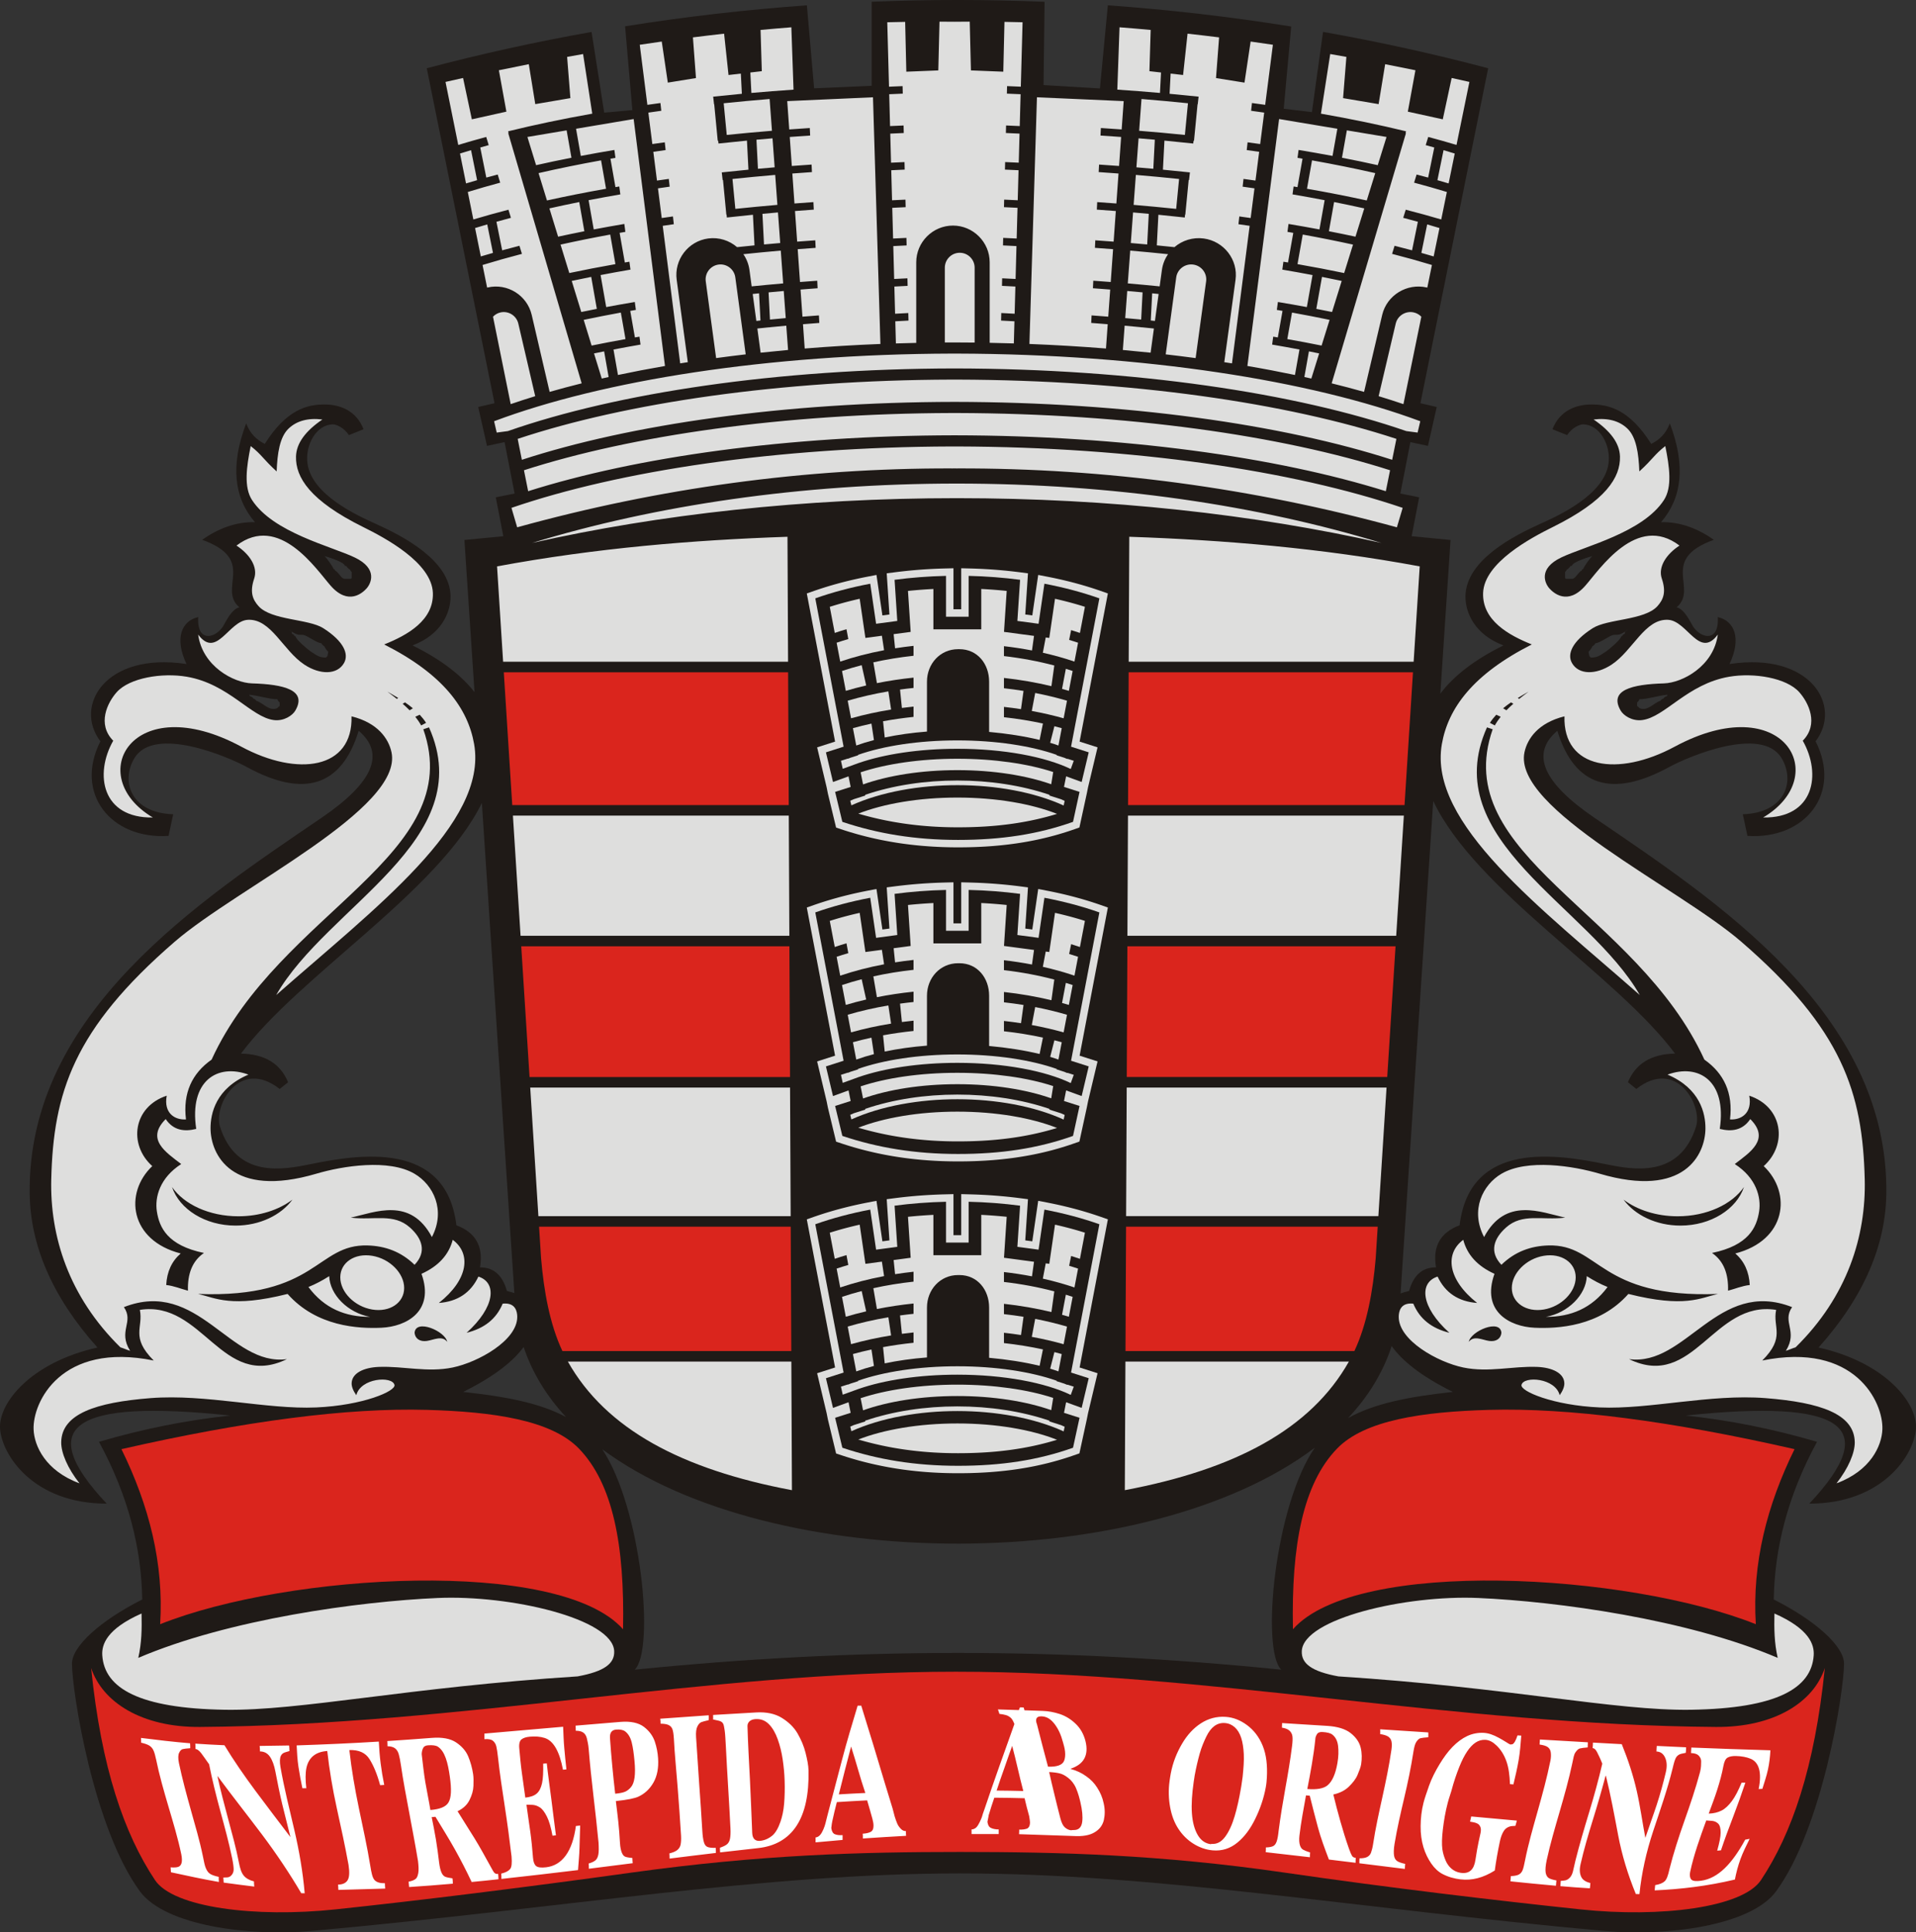 <?xml version="1.0" encoding="UTF-8" standalone="no"?>
<!DOCTYPE svg PUBLIC "-//W3C//DTD SVG 20010904//EN"
"http://www.w3.org/TR/2001/REC-SVG-20010904/DTD/svg10.dtd">
<!-- Created with Sodipodi ("http://www.sodipodi.com/") -->
<svg
   xml:space="preserve"
   width="200mm"
   height="201.72mm"
   style="shape-rendering:geometricPrecision; text-rendering:geometricPrecision; image-rendering:optimizeQuality; fill-rule:evenodd; clip-rule:evenodd"
   viewBox="0 0 200 201.72"
   sodipodi:version="0.33beta"
   sodipodi:docname="C:\Documents and Settings\Sergio\Desktop\Brasao_JoaoPessoa_Paraiba_Brasil.svg"
   xmlns="http://www.w3.org/2000/svg"
   xmlns:sodipodi="http://sodipodi.sourceforge.net/DTD/sodipodi-0.dtd"
   xmlns:xml="http://www.w3.org/XML/1998/namespace"
   xmlns:xlink="http://www.w3.org/1999/xlink"
   id="svg559">
  <rect x="0" y="0" width="200" height="201.72" fill="#333333" stroke="none"/>
  <sodipodi:namedview
     id="namedview618" />
  <defs
     id="defs560">
    <style
       type="text/css"
       id="style561">.fil0 {fill:#1F1A17}
    .fil1 {fill:#DA251D}
    .fil3 {fill:white}
    .fil2 {fill:#DEDEDD}</style>
  </defs>
  <g
     id="Camada_x0020_1">
    <sodipodi:namedview
       id="base" />
    <g
       id="_138741576">
      <path
         id="_137898080"
         class="fil0"
         d="M53.69 134.983l-3.392 -51.163c-4.541,9.272 -19.038,17.974 -25.146,26.168 2.475,0.041 4.115,1.037 4.92,2.987 -0.293,0.234 -0.586,0.469 -0.878,0.703 -4.18,-3.283 -6.926,1.718 -6.236,3.913 1.728,5.497 6.681,4.497 9.461,3.934 4.958,-1.004 14.147,-2.559 15.223,6.385 2.013,0.749 2.833,2.213 2.46,4.393 1.414,-0.015 2.352,0.805 2.811,2.46 0.28,0.066 0.539,0.141 0.777,0.222zm-4.158 -62.729l-1.053 -15.886 4.06 -0.393 -0.786 -4.06 1.964 -0.393 -1.048 -5.369 -1.833 0.393 -0.917 -4.06 1.702 -0.393 -7.072 -34.967c5.662,-1.501 11.405,-2.764 17.202,-3.791l1.319 8.423 2.939 -0.267 -0.76 -8.745c6.279,-1.006 12.615,-1.735 18.978,-2.189l0.753 8.663 6.012 -0.267 0 -8.773c6.011,-0.243 12.034,-0.241 18.045,0.006l-0.107 8.695 5.885 0.353 0.827 -8.678c6.417,0.457 12.808,1.194 19.139,2.212l-0.78 8.584 2.942 0.353 1.161 -8.376c5.81,1.028 11.564,2.293 17.238,3.797l-7.072 34.967 1.702 0.393 -0.917 4.06 -1.833 -0.393 -1.048 5.369 1.964 0.393 -0.786 4.06 4.06 0.393 -1.063 16.039c1.433,-1.896 3.627,-3.574 6.593,-5.032 -2.949,-1.106 -3.978,-3.36 -3.971,-5.102 0.015,-3.825 5.166,-6.396 7.809,-7.591 1.891,-0.855 6.658,-3.006 7.121,-6.281 0.269,-1.906 -0.889,-4.063 -2.637,-4.104 -0.333,-0.008 -1.143,0.307 -1.683,1.123 -0.511,-0.204 -1.021,-0.408 -1.532,-0.613 0.79,-2.014 2.538,-2.565 4.004,-2.583 1.885,-0.023 4.04,0.523 6.31,4.115 0.828,-0.413 1.526,-1.042 1.94,-2.144 1.682,4.432 1.255,7.81 -0.919,10.314 1.984,-0.046 3.805,0.644 5.514,1.838 -5.769,2.091 -1.572,5.059 -3.88,7.046 0.549,0.128 1.052,0.781 1.594,1.808 0.756,1.431 2.874,1.997 2.695,-0.787 1.77,0.408 2.485,2.247 1.225,4.902 8.48,-1.289 11.808,4.387 8.986,8.067 2.76,5.406 -1.069,10.271 -7.112,9.874 -0.161,-0.753 -0.323,-1.506 -0.484,-2.259 4.356,-0.124 5.522,-3.381 4.053,-5.845 -2.072,-3.475 -9.856,-0.115 -11.717,0.904 -5.957,3.259 -9.905,2.069 -11.698,-3.772 -2.809,2.373 -1.531,5.39 3.835,9.054 12.535,8.558 30.82,20.36 30.503,39.358 -0.087,5.196 -2.239,10.564 -7.069,15.969 6.965,1.56 10.34,5.795 10.165,8.471 -0.175,2.676 -3.415,7.826 -11.133,7.826 7.691,-8.175 3.496,-10.918 -12.908,-9.197 4.572,0.484 9.143,1.398 13.715,2.743 -3.106,5.715 -4.424,11.174 -4.518,16.458 4.339,2.186 7.355,4.883 7.338,6.724 -0.029,3.018 -2.26,17.184 -7.106,23.757 -2.656,3.603 -11.505,4.706 -17.885,4.125 -26.426,-2.404 -46.743,-6.01 -67.279,-6.01 -20.536,0 -41.29,3.606 -67.716,6.01 -6.38,0.58 -15.228,-0.522 -17.885,-4.125 -4.846,-6.573 -7.077,-20.739 -7.105,-23.757 -0.018,-1.841 2.999,-4.538 7.338,-6.724 -0.094,-5.284 -1.412,-10.743 -4.518,-16.458 4.572,-1.345 9.144,-2.259 13.715,-2.743 -16.404,-1.721 -20.599,1.022 -12.908,9.197 -7.718,0 -10.959,-5.15 -11.133,-7.826 -0.175,-2.676 3.2,-6.911 10.165,-8.471 -4.83,-5.404 -6.982,-10.772 -7.069,-15.969 -0.317,-18.998 17.968,-30.801 30.503,-39.358 5.366,-3.663 6.644,-6.681 3.835,-9.054 -1.793,5.841 -5.741,7.031 -11.698,3.772 -1.861,-1.018 -9.645,-4.378 -11.717,-0.904 -1.47,2.464 -0.303,5.721 4.053,5.845 -0.161,0.753 -0.323,1.506 -0.484,2.259 -6.043,0.397 -9.872,-4.469 -7.112,-9.874 -2.821,-3.681 0.506,-9.357 8.986,-8.067 -1.26,-2.655 -0.545,-4.493 1.225,-4.902 -0.179,2.784 1.939,2.218 2.695,0.787 0.542,-1.027 1.045,-1.68 1.594,-1.808 -2.309,-1.987 1.888,-4.956 -3.88,-7.046 1.709,-1.194 3.53,-1.884 5.514,-1.838 -2.174,-2.504 -2.601,-5.882 -0.919,-10.314 0.414,1.102 1.113,1.731 1.94,2.144 2.27,-3.592 4.425,-4.137 6.31,-4.115 1.466,0.018 3.214,0.569 4.004,2.583 -0.511,0.204 -1.021,0.408 -1.532,0.613 -0.54,-0.816 -1.351,-1.13 -1.683,-1.123 -1.748,0.04 -2.906,2.197 -2.637,4.104 0.463,3.276 5.229,5.426 7.121,6.281 2.643,1.195 7.794,3.766 7.809,7.591 0.007,1.741 -1.022,3.996 -3.971,5.102 2.886,1.418 5.041,3.045 6.475,4.878zm100.075 11.367l-3.407 51.401c0.268,-0.097 0.564,-0.184 0.888,-0.261 0.46,-1.655 1.397,-2.475 2.811,-2.46 -0.373,-2.18 0.447,-3.644 2.46,-4.393 1.076,-8.944 10.265,-7.389 15.223,-6.385 2.78,0.563 7.734,1.563 9.461,-3.934 0.69,-2.195 -2.056,-7.196 -6.236,-3.913 -0.293,-0.234 -0.586,-0.469 -0.878,-0.703 0.805,-1.95 2.445,-2.946 4.92,-2.987 -6.152,-8.252 -20.812,-17.02 -25.241,-26.366zm-4.34 56.892c-0.909,2.79 -2.467,5.3 -4.555,7.524 2.745,-1.543 6.389,-2.245 10.944,-2.734 -3.467,-1.719 -5.378,-3.355 -6.389,-4.79zm-8.027 10.616c-17.601,13.298 -56.595,13.347 -74.372,0.159 4.075,6.123 5.51,20.855 3.398,23.006 23.189,-2.325 44.279,-2.325 67.468,0 -2.131,-2.17 -0.651,-17.142 3.506,-23.165zm-78.153 -3.202c-2.014,-2.17 -3.525,-4.61 -4.426,-7.315 -1.029,1.411 -2.93,3.012 -6.317,4.691 4.444,0.478 8.021,1.157 10.742,2.624zm-33.054 -75.404c0.87,0.079 2.135,0.474 2.926,0.474 0,0.079 0.158,0.316 0.237,0.316l0 0.396c-0.079,0 -0.237,0.237 -0.316,0.237 -0.791,0.316 -1.503,-0.633 -2.135,-0.791 0,-0.079 -0.237,-0.237 -0.316,-0.237 0,-0.079 -0.237,-0.237 -0.316,-0.237l-0.079 -0.079 0 -0.079zm4.113 -6.802c0.237,0.158 0.554,0.395 0.791,0.474 0.158,0.079 0.474,0.079 0.712,0.079 0.474,0.079 1.423,0.87 1.898,0.87 0,0.079 0.237,0.316 0.316,0.316 0,0.079 0.316,0.554 0.395,0.554 0,0.158 -0.079,0.396 -0.079,0.475l-0.079 0.079 -0.079 0.079c-0.712,0 -0.949,-0.237 -1.582,-0.633 -0.237,-0.158 -1.582,-1.265 -1.582,-1.582 -0.158,0 0,-0.079 -0.158,-0.079 0,-0.079 -0.079,-0.158 -0.158,-0.158l-0.079 -0.079 0 -0.079 0 -0.079 -0.316 -0.237zm3.717 -7.672c0.316,0.079 2.135,0.633 2.135,1.028l0.079 0 0.079 0c0,0.079 0.316,0.395 0.396,0.395 0,0.079 0.079,0.158 0.158,0.237l0 0.633 -0.079 0.079 -0.712 0 -0.158 -0.079c-0.237,-0.158 -0.474,-0.633 -0.791,-0.791 0,-0.079 -0.079,-0.158 -0.158,-0.158 0,-0.158 -0.791,-1.265 -0.949,-1.345zm140.186 14.473c-0.87,0.079 -2.135,0.474 -2.926,0.474 0,0.079 -0.158,0.316 -0.237,0.316l0 0.396c0.079,0 0.237,0.237 0.316,0.237 0.791,0.316 1.503,-0.633 2.135,-0.791 0,-0.079 0.237,-0.237 0.316,-0.237 0,-0.079 0.237,-0.237 0.316,-0.237l0.079 -0.079 0 -0.079zm-4.113 -6.802c-0.237,0.158 -0.554,0.395 -0.791,0.474 -0.158,0.079 -0.474,0.079 -0.712,0.079 -0.474,0.079 -1.423,0.87 -1.898,0.87 0,0.079 -0.237,0.316 -0.316,0.316 0,0.079 -0.316,0.554 -0.396,0.554 0,0.158 0.079,0.396 0.079,0.475l0.079 0.079 0.079 0.079c0.712,0 0.949,-0.237 1.582,-0.633 0.237,-0.158 1.582,-1.265 1.582,-1.582 0.158,0 0,-0.079 0.158,-0.079 0,-0.079 0.079,-0.158 0.158,-0.158l0.079 -0.079 0 -0.079 0 -0.079 0.316 -0.237zm-3.717 -7.672c-0.316,0.079 -2.135,0.633 -2.135,1.028l-0.079 0 -0.079 0c0,0.079 -0.316,0.395 -0.395,0.395 0,0.079 -0.079,0.158 -0.158,0.237l0 0.633 0.079 0.079 0.712 0 0.158 -0.079c0.237,-0.158 0.474,-0.633 0.791,-0.791 0,-0.079 0.079,-0.158 0.158,-0.158 0,-0.158 0.791,-1.265 0.949,-1.345z" />
      <path
         id="_137420368"
         class="fil1"
         d="M56.271 128.053l0.21 3.301c0.289,3.426 0.911,6.892 2.225,9.682l23.893 0 -0.061 -12.983 -26.267 0zm-1.862 -29.267l0.868 13.643 27.188 0 -0.064 -13.643 -27.992 0zm-1.82 -28.607l0.882 13.863 28.861 0 -0.065 -13.863 -29.679 0zm91.222 57.873l-0.21 3.301c-0.289,3.426 -0.911,6.892 -2.225,9.682l-23.893 0 0.061 -12.983 26.267 0zm1.862 -29.267l-0.868 13.643 -27.188 0 0.064 -13.643 27.992 0zm1.82 -28.607l-0.882 13.863 -28.861 0 0.065 -13.863 29.679 0zm-13.431 125.298c11.223,1.63 22.076,2.907 30.936,3.845 8.316,0.88 16.902,-0.181 18.817,-3.058 3.199,-4.804 5.607,-11.68 6.669,-22.146 -1.177,3.574 -5.278,6.204 -11.358,6.158 -27.271,-0.203 -53.418,-5.768 -79.346,-5.768 -25.928,0 -51.638,5.564 -78.909,5.768 -6.08,0.045 -10.18,-2.584 -11.358,-6.158 1.061,10.467 3.47,17.342 6.669,22.146 1.915,2.877 10.501,3.938 18.817,3.058 8.86,-0.938 19.703,-2.284 30.936,-3.845 13.471,-1.872 23.84,-2.153 34.282,-2.153 10.442,0 20.956,0.281 33.845,2.153zm53.259 -44.2c-2.884,5.871 -4.436,11.933 -4.041,18.273 -13.364,-5.34 -41.697,-6.966 -48.317,0.527 -0.181,-8.781 1.059,-15.198 4.607,-18.862 2.88,-2.974 8.921,-3.844 15.857,-4.039 8.338,-0.234 19.019,1.168 31.894,4.101zm-174.644 0c2.884,5.871 4.436,11.933 4.041,18.273 13.364,-5.34 41.697,-6.966 48.317,0.527 0.181,-8.781 -1.059,-15.198 -4.607,-18.862 -2.88,-2.974 -8.921,-3.844 -15.857,-4.039 -8.338,-0.234 -19.019,1.168 -31.894,4.101z" />
      <path
         id="_137809472"
         class="fil2"
         d="M30.523 125.232c-1.186,1.616 -3.405,2.707 -5.938,2.707 -3.174,0 -5.855,-1.714 -6.628,-4.026 1.246,1.805 3.884,3.054 6.925,3.054 2.225,0 4.235,-0.67 5.641,-1.736zm11.046 -52.368c-0.371,-0.228 -0.752,-0.446 -1.135,-0.664 0.336,0.249 0.668,0.5 0.988,0.757l0.146 -0.093zm1.529 1.074c-0.261,-0.218 -0.536,-0.422 -0.82,-0.616l-0.248 0.143c0.254,0.222 0.497,0.449 0.725,0.683l0.343 -0.21zm1.379 1.522c-0.198,-0.306 -0.421,-0.586 -0.664,-0.848l-0.462 0.21c0.23,0.289 0.436,0.591 0.611,0.907 0.172,-0.09 0.343,-0.18 0.515,-0.27zm2.202 64.612c-0.193,-1.11 -3.283,-2.438 -3.404,-0.942 0.06,0.628 0.573,0.948 1.276,0.851 0.703,-0.096 1.596,-0.61 2.127,0.09zm-14.484 -5.721c0.758,-0.308 1.478,-0.691 2.169,-1.134 0.073,1.949 1.951,3.827 4.261,4.25 -2.58,0.01 -4.78,-0.892 -6.43,-3.116zm6.659 -3.258c1.837,0.306 3.334,1.816 3.334,3.36 0,1.544 -1.498,2.554 -3.334,2.248 -1.837,-0.306 -3.334,-1.816 -3.334,-3.36 0,-1.544 1.498,-2.554 3.334,-2.248zm6.231 -1.957c-2.245,-4.224 -5.938,-2.583 -8.473,-2.028 2.413,0.3 4.468,-0.5 6.179,1.031 1.257,1.124 1.793,2.52 0.483,3.894 -1.43,-1.394 -3.087,-1.964 -4.885,-2.02 -5.394,-0.166 -5.254,5.532 -17.71,5.061 1.821,0.414 3.45,1.481 9.342,0 3.023,3.418 7.39,3.637 9.8,3.528 2.566,-0.116 5.583,-1.691 4.177,-5.628 1.762,-0.796 2.849,-1.979 3.259,-3.549 1.931,1.424 1.666,4.128 -1.448,6.59 1.955,-0.145 3.331,-1.062 4.128,-2.752 1.949,0.622 1.768,3.168 -1.231,5.866 1.835,-0.459 3.09,-1.424 3.766,-3.042 1.35,-0.145 1.516,0.842 1.521,1.361 0.025,2.477 -4.076,4.747 -6.724,5.302 -2.631,0.551 -5.161,-0.155 -7.698,-0.06 -1.637,0.061 -2.839,0.669 -2.865,1.703 -0.009,0.344 0.14,0.758 0.486,1.253 0.459,-1.81 3.742,-2.028 3.983,-1.086 0.198,0.657 -3.302,2.148 -8.16,2.362 -5.171,0.228 -11.517,-1.425 -17.3,-0.973 -5.761,0.451 -9.274,1.662 -9.324,4.593 -0.019,1.119 0.669,2.734 1.906,4.302 -3.558,-1.313 -4.722,-3.911 -4.789,-5.622 -0.112,-2.852 2.873,-9.161 12.538,-7.197 -2.462,-2.462 -1.062,-3.428 -1.448,-5.287 6.566,-1.038 8.57,8.425 15.353,5.142 -5.963,0.797 -9.246,-8.473 -17.019,-5.431 1.086,1.569 -0.652,2.486 0.652,4.562 -0.338,-0.097 -0.676,-0.266 -1.014,-0.362 -5.418,-5.319 -7.364,-11.627 -7.219,-17.543 0.221,-9 2.295,-15.651 12.906,-24.817 6.537,-5.646 23.881,-13.873 22.608,-19.771 -0.302,-1.398 -1.413,-3.057 -4.172,-3.741 0.157,5.514 -5.609,6.342 -11.503,3.169 -11.361,-6.115 -16.544,3.066 -9.237,7.392 -5.302,0.085 -6.128,-4.496 -4.134,-8.016 -1.714,-1.735 -0.6,-3.988 0.372,-5.073 1.329,-1.483 4.709,-2.05 7.309,-1.605 4.382,0.751 6.702,4.229 9.092,4.525 1.054,0.13 1.938,-0.486 2.228,-0.979 1.278,-2.169 -1.216,-2.752 -4.505,-2.851 -1.927,-0.058 -5.185,-1.786 -5.629,-5.096 1.926,2.587 3.178,-1.43 5.186,-1.541 2.43,-0.135 3.671,3.214 5.908,4.683 1.633,1.072 3.422,1.073 4.131,-0.174 0.509,-0.895 0.041,-2.224 -2.16,-3.631 -1.539,-0.984 -5.412,-0.817 -6.756,-2.298 -0.656,-0.723 -0.925,-1.514 -0.461,-2.887 0.408,-1.209 -0.47,-2.544 -1.848,-3.442 4.459,-3.392 8.322,2.474 9.832,4.191 1.857,2.111 3.345,0.732 3.748,0.282 0.462,-0.515 1.212,-2.062 -1.242,-3.234 -2.462,-1.176 -8.513,-2.596 -10.718,-5.999 -0.867,-1.338 -0.58,-3.446 -0.137,-5.627 1.161,0.903 1.29,1.355 2.709,2.645 0.074,-1.888 0.318,-3.598 1.258,-4.484 0.829,-0.782 1.999,-1.123 3.516,-0.935 -1.754,1.193 -2.718,2.477 -2.754,3.864 -0.056,2.164 1.447,4.606 7.011,7.361 2.288,1.133 7.165,3.721 7.277,6.878 0.102,2.861 -2.663,4.415 -5.083,5.378 6.128,3.103 8.731,6.642 9.39,10.409 1.448,8.279 -10.361,17.111 -20.665,26.192 5.318,-9.315 21.239,-16.152 15.954,-27.944 -0.198,0.066 -0.396,0.132 -0.595,0.198 4.624,13.179 -15.029,19.026 -22.098,34.484 -2.044,1.441 -3.01,3.481 -2.675,6.243 -1.156,0.075 -2.348,-0.643 -2.009,-2.477 -3.499,1.155 -4.038,5.081 -1.51,7.351 -2.968,2.824 -2.357,7.753 2.968,9.12 -0.935,0.809 -1.439,1.907 -1.511,3.292 0.809,0.09 1.511,0.396 2.267,0.594 -0.05,-1.718 0.427,-3.085 1.673,-3.939 -3.829,-0.791 -4.659,-2.67 -4.917,-4.34 -0.228,-1.474 0.296,-3.499 2.542,-4.942 -1.619,-1.241 -3.724,-2.59 -1.619,-4.695 0.809,1.205 1.979,1.331 3.184,1.025 -0.751,-5.041 2.226,-6.849 5.451,-5.666 -3.39,1.439 -3.963,4.034 -3.955,5.625 0.013,2.652 2.131,7.351 11.065,4.713 2.742,-0.81 7.545,-1.563 10.226,0.011 1.965,1.153 3.282,3.801 1.816,6.606zm124.391 -3.904c1.186,1.616 3.405,2.707 5.938,2.707 3.174,0 5.855,-1.714 6.628,-4.026 -1.246,1.805 -3.884,3.054 -6.925,3.054 -2.225,0 -4.235,-0.67 -5.641,-1.736zm-11.046 -52.368c0.371,-0.228 0.752,-0.446 1.135,-0.664 -0.336,0.249 -0.668,0.5 -0.988,0.757l-0.146 -0.093zm-1.529 1.074c0.261,-0.218 0.536,-0.422 0.82,-0.616l0.248 0.143c-0.254,0.222 -0.497,0.449 -0.725,0.683l-0.343 -0.21zm-1.379 1.522c0.198,-0.306 0.421,-0.586 0.664,-0.848l0.462 0.21c-0.23,0.289 -0.436,0.591 -0.611,0.907 -0.172,-0.09 -0.343,-0.18 -0.515,-0.27zm-2.202 64.612c0.193,-1.11 3.283,-2.438 3.404,-0.942 -0.06,0.628 -0.573,0.948 -1.276,0.851 -0.703,-0.096 -1.596,-0.61 -2.127,0.09zm14.484 -5.721c-0.758,-0.308 -1.478,-0.691 -2.169,-1.134 -0.073,1.949 -1.951,3.827 -4.261,4.25 2.58,0.01 4.78,-0.892 6.43,-3.116zm-6.66 -3.258c-1.837,0.306 -3.334,1.816 -3.334,3.36 0,1.544 1.498,2.554 3.334,2.248 1.837,-0.306 3.334,-1.816 3.334,-3.36 0,-1.544 -1.498,-2.554 -3.334,-2.248zm-6.231 -1.957c2.245,-4.224 5.938,-2.583 8.473,-2.028 -2.413,0.3 -4.468,-0.5 -6.179,1.031 -1.257,1.124 -1.793,2.52 -0.483,3.894 1.43,-1.394 3.087,-1.964 4.885,-2.02 5.394,-0.166 5.254,5.532 17.71,5.061 -1.821,0.414 -3.45,1.481 -9.342,0 -3.023,3.418 -7.39,3.637 -9.8,3.528 -2.566,-0.116 -5.583,-1.691 -4.177,-5.628 -1.762,-0.796 -2.849,-1.979 -3.259,-3.549 -1.931,1.424 -1.666,4.128 1.448,6.59 -1.955,-0.145 -3.331,-1.062 -4.128,-2.752 -1.949,0.622 -1.768,3.168 1.231,5.866 -1.835,-0.459 -3.09,-1.424 -3.766,-3.042 -1.35,-0.145 -1.516,0.842 -1.521,1.361 -0.025,2.477 4.076,4.747 6.724,5.302 2.631,0.551 5.161,-0.155 7.698,-0.06 1.637,0.061 2.839,0.669 2.865,1.703 0.009,0.344 -0.14,0.758 -0.486,1.253 -0.459,-1.81 -3.742,-2.028 -3.983,-1.086 -0.198,0.657 3.303,2.148 8.16,2.362 5.171,0.228 11.517,-1.425 17.3,-0.973 5.761,0.451 9.274,1.662 9.323,4.593 0.019,1.119 -0.669,2.734 -1.905,4.302 3.558,-1.313 4.722,-3.911 4.789,-5.622 0.112,-2.852 -2.873,-9.161 -12.538,-7.197 2.462,-2.462 1.062,-3.428 1.448,-5.287 -6.566,-1.038 -8.57,8.425 -15.353,5.142 5.963,0.797 9.246,-8.473 17.019,-5.431 -1.086,1.569 0.652,2.486 -0.652,4.562 0.338,-0.097 0.676,-0.266 1.014,-0.362 5.418,-5.319 7.364,-11.627 7.219,-17.543 -0.221,-9 -2.295,-15.651 -12.906,-24.817 -6.537,-5.646 -23.881,-13.873 -22.608,-19.771 0.302,-1.398 1.413,-3.057 4.172,-3.741 -0.157,5.514 5.609,6.342 11.503,3.169 11.361,-6.115 16.544,3.066 9.237,7.392 5.302,0.085 6.128,-4.496 4.134,-8.016 1.714,-1.735 0.6,-3.988 -0.372,-5.073 -1.329,-1.483 -4.709,-2.05 -7.309,-1.605 -4.382,0.751 -6.702,4.229 -9.092,4.525 -1.054,0.13 -1.938,-0.486 -2.228,-0.979 -1.278,-2.169 1.216,-2.752 4.505,-2.851 1.927,-0.058 5.185,-1.786 5.629,-5.096 -1.926,2.587 -3.178,-1.43 -5.186,-1.541 -2.43,-0.135 -3.671,3.214 -5.908,4.683 -1.633,1.072 -3.422,1.073 -4.131,-0.174 -0.509,-0.895 -0.041,-2.224 2.16,-3.631 1.539,-0.984 5.412,-0.817 6.756,-2.298 0.656,-0.723 0.925,-1.514 0.461,-2.887 -0.408,-1.209 0.47,-2.544 1.848,-3.442 -4.459,-3.392 -8.322,2.474 -9.832,4.191 -1.857,2.111 -3.345,0.732 -3.748,0.282 -0.462,-0.515 -1.212,-2.062 1.242,-3.234 2.462,-1.176 8.513,-2.596 10.718,-5.999 0.867,-1.338 0.58,-3.446 0.137,-5.627 -1.161,0.903 -1.29,1.355 -2.709,2.645 -0.074,-1.888 -0.318,-3.598 -1.258,-4.484 -0.829,-0.782 -1.999,-1.123 -3.516,-0.935 1.754,1.193 2.718,2.477 2.754,3.864 0.056,2.164 -1.447,4.606 -7.011,7.361 -2.288,1.133 -7.165,3.721 -7.277,6.878 -0.102,2.861 2.663,4.415 5.083,5.378 -6.128,3.103 -8.731,6.642 -9.39,10.409 -1.448,8.279 10.361,17.111 20.665,26.192 -5.318,-9.315 -21.239,-16.152 -15.954,-27.944 0.198,0.066 0.396,0.132 0.595,0.198 -4.624,13.179 15.029,19.026 22.098,34.484 2.044,1.441 3.01,3.481 2.675,6.243 1.156,0.075 2.348,-0.643 2.009,-2.477 3.499,1.155 4.038,5.081 1.51,7.351 2.968,2.824 2.357,7.753 -2.968,9.12 0.935,0.809 1.439,1.907 1.511,3.292 -0.809,0.09 -1.511,0.396 -2.267,0.594 0.05,-1.718 -0.427,-3.085 -1.673,-3.939 3.829,-0.791 4.659,-2.67 4.917,-4.34 0.228,-1.474 -0.296,-3.499 -2.542,-4.942 1.619,-1.241 3.724,-2.59 1.619,-4.695 -0.809,1.205 -1.979,1.331 -3.184,1.025 0.751,-5.041 -2.226,-6.849 -5.451,-5.666 3.39,1.439 3.963,4.034 3.955,5.625 -0.013,2.652 -2.131,7.351 -11.065,4.713 -2.742,-0.81 -7.545,-1.563 -10.226,0.011 -1.965,1.153 -3.282,3.801 -1.816,6.606zm-140.138 39.296c0.035,1.581 0.02,3.051 -0.341,4.633 9.472,-4.048 23.049,-5.891 31.246,-6.251 7.577,-0.333 18.276,2.154 18.432,5.542 0.06,1.301 -1.029,2.129 -3.821,2.642 -17.674,1.126 -28.915,3.609 -36.809,3.484 -8.947,-0.141 -12.58,-2.237 -12.806,-5.684 -0.073,-1.116 0.449,-2.751 4.099,-4.365zm170.448 0c-0.035,1.581 -0.02,3.051 0.341,4.633 -9.472,-4.048 -23.049,-5.891 -31.246,-6.251 -7.577,-0.333 -18.276,2.154 -18.432,5.542 -0.06,1.301 1.029,2.129 3.821,2.642 17.674,1.126 28.915,3.609 36.809,3.484 8.947,-0.141 12.58,-2.237 12.806,-5.684 0.073,-1.116 -0.449,-2.751 -4.099,-4.365zm-129.877 -54.902l0.854 13.423 26.332 0 -0.063 -13.423 -27.123 0zm-1.806 -28.387l0.798 12.543 28.057 0 -0.059 -12.543 -28.797 0zm28.66 -29.109c-9.934,0.343 -19.99,1.177 -30.316,3.091l0.633 9.955 29.744 0 -0.061 -13.045zm-22.923 86.102c3.974,7.059 11.906,11.261 23.389,13.423l-0.063 -13.423 -23.326 0zm85.456 -28.607l-0.854 13.423 -26.332 0 0.063 -13.423 27.123 0zm1.806 -28.387l-0.798 12.543 -28.057 0 0.059 -12.543 28.797 0zm-28.66 -29.109c9.934,0.343 19.99,1.177 30.316,3.091l-0.633 9.955 -29.744 0 0.061 -13.045zm22.923 86.102c-3.974,7.059 -11.906,11.261 -23.389,13.423l0.063 -13.423 23.326 0zm-78.796 -105.24l0.807 2.623c0.238,-0.054 0.477,-0.108 0.718,-0.161l-0.47 -2.677c-0.354,0.071 -0.706,0.143 -1.055,0.215zm-2.357 -20.429l-0.502 -2.858 -4.094 0.691 0.906 2.945c1.197,-0.27 2.428,-0.529 3.69,-0.777zm23.183 -7.108l-0.228 -6.508c-1.072,0.084 -2.143,0.176 -3.214,0.276l0.13 4.306 -1.197 0.138 0.109 2.133c1.448,-0.128 2.915,-0.243 4.402,-0.345zm9.069 26.55l-0.776 -25.752 -8.951 0.401 0.209 2.957c0.711,-0.052 1.426,-0.102 2.146,-0.148l0.038 0.784c-0.714,0.047 -1.424,0.097 -2.129,0.149l0.214 3.028c0.684,-0.051 1.371,-0.1 2.063,-0.146l0.038 0.785c-0.686,0.046 -1.368,0.096 -2.046,0.148l0.221 3.128c0.655,-0.051 1.315,-0.099 1.978,-0.144l0.038 0.786c-0.657,0.046 -1.311,0.095 -1.96,0.146l0.226 3.196c0.627,-0.048 1.257,-0.095 1.891,-0.138l0.038 0.786c-0.628,0.044 -1.253,0.091 -1.874,0.14l0.242 3.425c0.597,-0.047 1.196,-0.092 1.799,-0.135l0.038 0.787c-0.597,0.043 -1.191,0.089 -1.782,0.137l0.2 2.831c0.571,-0.046 1.144,-0.09 1.72,-0.133l0.039 0.787c-0.571,0.043 -1.138,0.087 -1.703,0.134l0.179 2.537c2.574,-0.209 5.21,-0.369 7.901,-0.476zm-16.359 -25.128l0.318 3.307c1.548,-0.16 3.122,-0.305 4.719,-0.434l-0.244 -3.317c-1.623,0.133 -3.222,0.281 -4.794,0.445zm3.42 3.807l0.155 3.034c0.578,-0.053 1.159,-0.103 1.744,-0.152l-0.223 -3.028c-0.562,0.046 -1.12,0.095 -1.676,0.145zm-2.504 4.098l0.3 3.12c1.441,-0.152 2.905,-0.291 4.39,-0.418l-0.23 -3.127c-1.509,0.128 -2.996,0.27 -4.46,0.425zm3.128 3.639l0.163 3.196c0.561,-0.052 1.125,-0.102 1.692,-0.15l-0.235 -3.193c-0.543,0.047 -1.083,0.096 -1.62,0.147zm-4.835 15.058c1.015,-0.138 2.045,-0.268 3.088,-0.39l-1.086 -8.04c-0.115,-0.848 -0.902,-1.448 -1.75,-1.334l0 0c-0.848,0.115 -1.448,0.902 -1.334,1.75l1.082 8.013zm2.183 -11.582c0.604,-0.064 1.211,-0.126 1.823,-0.186l-0.163 -3.195c-0.916,0.091 -1.823,0.186 -2.72,0.287l-0.034 -0.303 -0.023 0.002 -0.348 -3.614c-0.013,0.001 -0.025,0.003 -0.038,0.004l-0.09 -0.797c0.919,-0.1 1.847,-0.195 2.784,-0.284l-0.155 -3.035c-1.001,0.095 -1.992,0.197 -2.971,0.304l-0.033 -0.292 -0.047 0.005 -0.367 -3.812c-0.006,0.001 -0.012,0.001 -0.018,0.002l-0.09 -0.796c0.987,-0.106 1.986,-0.205 2.994,-0.299l-0.107 -2.108 -1.285 0.148 -0.462 -4.316c-1.085,0.121 -2.17,0.251 -3.254,0.388l0.318 4.247 -2.939 0.476 -0.633 -4.288c-0.766,0.108 -1.532,0.22 -2.297,0.336l0.796 6.271c0.452,-0.065 0.907,-0.128 1.364,-0.19l0.089 0.81c-0.453,0.063 -0.903,0.127 -1.351,0.192l0.416 3.281c0.43,-0.061 0.863,-0.122 1.298,-0.181l0.089 0.81c-0.431,0.06 -0.859,0.121 -1.284,0.183l0.381 3.001c0.409,-0.059 0.821,-0.118 1.235,-0.175l0.09 0.811c-0.41,0.058 -0.817,0.117 -1.222,0.176l0.393 3.098c0.389,-0.057 0.779,-0.112 1.172,-0.167l0.09 0.812c-0.388,0.055 -0.774,0.112 -1.158,0.169l1.823 14.359c0.264,-0.043 0.53,-0.084 0.796,-0.126l-1.162 -8.601c-0.282,-2.089 1.196,-4.029 3.285,-4.311l0 0c1.127,-0.152 2.211,0.208 3.015,0.901zm1.528 4.095c1.084,-0.111 2.181,-0.214 3.289,-0.31l-0.252 -3.424c-1.319,0.114 -2.621,0.24 -3.905,0.375 0.329,0.478 0.554,1.038 0.637,1.65l0.231 1.71zm0.487 3.606c0.143,-0.015 0.286,-0.029 0.43,-0.044l-0.145 -2.837c-0.222,0.022 -0.444,0.045 -0.665,0.068l0.38 2.813zm1.462 0.655l0 0.008 -0.183 0.01c-0.393,0.039 -0.783,0.079 -1.173,0.12l0.341 2.524c0.945,-0.101 1.9,-0.196 2.865,-0.284l-0.186 -2.536c-0.558,0.051 -1.113,0.103 -1.664,0.158zm-0.185 -3.634l0.145 2.837c0.546,-0.053 1.095,-0.104 1.647,-0.152l-0.208 -2.831c-0.531,0.047 -1.058,0.096 -1.583,0.146zm-14.934 4.877l-0.486 -2.769c-1.325,0.242 -2.618,0.496 -3.878,0.761l0.826 2.685c1.153,-0.235 2.333,-0.461 3.538,-0.677zm-2.993 -3.155l-0.586 -3.339c-0.688,0.137 -1.366,0.278 -2.035,0.422l0.998 3.243c0.535,-0.111 1.076,-0.219 1.623,-0.326zm1.94 -4.671l-0.542 -3.087c-1.788,0.328 -3.519,0.678 -5.186,1.048l0.914 2.97c1.555,-0.328 3.161,-0.639 4.814,-0.931zm-3.241 -3.433l-0.535 -3.049c-1.061,0.214 -2.1,0.435 -3.114,0.665l0.908 2.952c0.896,-0.195 1.81,-0.385 2.741,-0.568zm2.263 -4.435l-0.52 -2.964c-2.27,0.409 -4.449,0.854 -6.525,1.332l0.878 2.855c1.97,-0.437 4.029,-0.845 6.167,-1.223zm0.46 -3.137l0.521 2.967c0.134,-0.023 0.267,-0.045 0.401,-0.068l0.111 0.826c-1.127,0.193 -2.232,0.395 -3.314,0.606l0.536 3.053c1.044,-0.199 2.109,-0.39 3.193,-0.573l0.111 0.826c-0.202,0.035 -0.402,0.07 -0.602,0.105l0.543 3.093c0.159,-0.027 0.318,-0.054 0.478,-0.081l0.111 0.825c-1.059,0.181 -2.099,0.37 -3.119,0.567l0.587 3.343c0.978,-0.184 1.973,-0.361 2.986,-0.531l0.111 0.826c-0.197,0.034 -0.392,0.068 -0.588,0.102l0.487 2.773c0.158,-0.027 0.317,-0.055 0.476,-0.082l0.111 0.827c-0.957,0.166 -1.897,0.338 -2.822,0.516l0.467 2.658c1.585,-0.336 3.223,-0.651 4.908,-0.942l-3.271 -25.776 -6.013 1.014 0.498 2.836c1.144,-0.217 2.312,-0.425 3.503,-0.624l0.111 0.825c-0.174,0.03 -0.348,0.06 -0.521,0.09zm-13.92 2.241l-0.631 -3.132c-0.39,0.116 -0.775,0.233 -1.154,0.351l0.631 3.12c0.38,-0.114 0.764,-0.227 1.154,-0.338zm1.657 7.591l-0.599 -2.974c-0.429,0.125 -0.852,0.252 -1.269,0.381l0.599 2.963c0.417,-0.124 0.84,-0.248 1.269,-0.369zm0.004 6.662l1.846 9.126c0.826,-0.285 1.68,-0.562 2.559,-0.831l-1.763 -7.577c-0.194,-0.833 -1.035,-1.357 -1.868,-1.163l0 0c-0.307,0.071 -0.572,0.231 -0.774,0.445zm0.357 -9.911l0.6 2.982c0.591,-0.161 1.192,-0.32 1.804,-0.475l0.258 0.845c-1.429,0.371 -2.801,0.758 -4.112,1.16l0.478 2.362c0.018,-0.004 0.035,-0.009 0.053,-0.013l0 0c2.053,-0.478 4.124,0.811 4.602,2.864l1.87 8.034c1.079,-0.309 2.195,-0.607 3.344,-0.893l-7.667 -26.12 0.045 -0.009 -0.054 -0.18c2.74,-0.674 5.676,-1.291 8.781,-1.842l-0.957 -6.223c-0.556,0.098 -1.112,0.197 -1.667,0.298l0.341 4.303 -3.665 0.627 -0.676 -4.17c-1.042,0.205 -2.082,0.417 -3.123,0.635l0.784 4.32 -3.607 0.802 -0.916 -4.316c-0.611,0.136 -1.221,0.273 -1.832,0.412l1.331 6.577c0.942,-0.286 1.915,-0.563 2.918,-0.833l0.261 0.853c-0.297,0.082 -0.592,0.165 -0.883,0.248l0.632 3.141c0.392,-0.108 0.788,-0.215 1.189,-0.32l0.26 0.849c-1.168,0.314 -2.296,0.639 -3.382,0.974l0.58 2.869c1.175,-0.352 2.398,-0.692 3.664,-1.019l0.259 0.847c-0.512,0.135 -1.016,0.273 -1.512,0.412zm85.878 13.744l-0.816 2.623c-0.241,-0.054 -0.483,-0.108 -0.726,-0.161l0.475 -2.677c0.358,0.071 0.714,0.143 1.067,0.215zm2.384 -20.429l0.508 -2.858 4.142 0.691 -0.917 2.945c-1.211,-0.27 -2.456,-0.529 -3.733,-0.777zm-23.452 -7.108l0.231 -6.508c1.085,0.084 2.168,0.176 3.252,0.276l-0.131 4.306 1.211 0.138 -0.11 2.133c-1.464,-0.128 -2.949,-0.243 -4.453,-0.345zm-9.174 26.55l0.785 -25.752 9.055 0.401 -0.212 2.957c-0.719,-0.052 -1.443,-0.102 -2.171,-0.148l-0.039 0.784c0.722,0.047 1.44,0.097 2.154,0.149l-0.217 3.028c-0.692,-0.051 -1.387,-0.1 -2.087,-0.146l-0.039 0.785c0.694,0.046 1.384,0.096 2.07,0.148l-0.224 3.128c-0.663,-0.051 -1.33,-0.099 -2.001,-0.144l-0.039 0.786c0.665,0.046 1.326,0.095 1.983,0.146l-0.229 3.196c-0.634,-0.048 -1.272,-0.095 -1.913,-0.138l-0.039 0.786c0.635,0.044 1.267,0.091 1.895,0.14l-0.245 3.425c-0.604,-0.047 -1.21,-0.092 -1.82,-0.135l-0.039 0.787c0.604,0.043 1.205,0.089 1.803,0.137l-0.203 2.831c-0.577,-0.046 -1.157,-0.09 -1.74,-0.133l-0.039 0.787c0.577,0.043 1.151,0.087 1.723,0.134l-0.181 2.537c-2.603,-0.209 -5.271,-0.369 -7.993,-0.476zm-5.719 -0.145c-0.698,-0.008 -1.399,-0.013 -2.102,-0.014 -0.337,0.001 -0.674,0.002 -1.01,0.004l0 -7.81c0,-0.856 0.7,-1.556 1.556,-1.556l0 0c0.856,0 1.556,0.7 1.556,1.556l0 7.82zm-2.102 -33.493c0.53,-0.006 1.059,-0.01 1.589,-0.011l0.126 5.092 3.379 0.134 0.122 -5.201c0.63,0.01 1.26,0.024 1.889,0.04l-0.183 6.727c-0.476,-0.021 -0.954,-0.041 -1.434,-0.06l-0.02 0.784c0.479,0.019 0.957,0.04 1.433,0.061l-0.091 3.326c-0.474,-0.022 -0.95,-0.043 -1.427,-0.062l-0.02 0.785c0.477,0.02 0.953,0.041 1.426,0.064l-0.083 3.035c-0.472,-0.023 -0.946,-0.044 -1.421,-0.064l-0.02 0.786c0.475,0.021 0.948,0.043 1.42,0.066l-0.086 3.135c-0.47,-0.024 -0.941,-0.046 -1.415,-0.067l-0.02 0.786c0.473,0.022 0.944,0.045 1.413,0.069l-0.087 3.205c-0.468,-0.024 -0.937,-0.046 -1.408,-0.067l-0.02 0.787c0.471,0.022 0.94,0.045 1.407,0.07l-0.093 3.433c-0.465,-0.025 -0.932,-0.048 -1.401,-0.07l-0.02 0.788c0.469,0.023 0.935,0.047 1.4,0.072l-0.077 2.838c-0.463,-0.025 -0.928,-0.05 -1.395,-0.073l-0.02 0.788c0.467,0.024 0.931,0.049 1.394,0.075l-0.063 2.31c-0.836,-0.026 -1.677,-0.047 -2.522,-0.063l0 -8.406c0,-2.108 -1.725,-3.833 -3.833,-3.833l0 0c-2.108,0 -3.833,1.725 -3.833,3.833l0 8.414c-0.711,0.015 -1.419,0.034 -2.124,0.056l-0.062 -2.31c0.458,-0.026 0.917,-0.051 1.378,-0.075l-0.02 -0.788c-0.462,0.023 -0.921,0.047 -1.379,0.073l-0.076 -2.838c0.46,-0.025 0.921,-0.049 1.384,-0.072l-0.02 -0.788c-0.464,0.022 -0.925,0.045 -1.385,0.07l-0.092 -3.433c0.462,-0.024 0.925,-0.048 1.391,-0.07l-0.02 -0.787c-0.466,0.021 -0.93,0.044 -1.392,0.067l-0.086 -3.205c0.464,-0.024 0.929,-0.047 1.397,-0.069l-0.02 -0.786c-0.468,0.021 -0.934,0.043 -1.398,0.067l-0.084 -3.135c0.466,-0.023 0.934,-0.046 1.403,-0.066l-0.02 -0.786c-0.47,0.02 -0.938,0.042 -1.405,0.064l-0.082 -3.035c0.468,-0.022 0.938,-0.044 1.41,-0.064l-0.02 -0.785c-0.472,0.019 -0.942,0.04 -1.411,0.062l-0.089 -3.326c0.47,-0.022 0.942,-0.043 1.416,-0.061l-0.02 -0.784c-0.474,0.018 -0.947,0.039 -1.417,0.06l-0.181 -6.727c0.622,-0.017 1.244,-0.03 1.867,-0.04l0.121 5.201 3.34 -0.134 0.124 -5.092c0.523,0.002 1.047,0.005 1.571,0.011zm-0.313 34.643l0 -0.001c0.104,0 0.208,0.001 0.313,0.001 0.103,-0 0.206,-0.001 0.309,-0.001l0 0.001c19.451,0.057 36.842,2.801 48.309,7.06l-0.277 1.185 -1.178 -0.155c-11.52,-3.982 -28.395,-6.512 -47.163,-6.54 -18.553,0.028 -35.234,2.558 -46.621,6.54l-1.164 0.155 -0.273 -1.185c11.334,-4.258 28.522,-7.002 47.746,-7.06zm0 2.714l0 -0.001c0.104,0 0.208,0 0.313,0.001 0.103,-0 0.206,-0.001 0.309,-0.001l0 0.001c18.09,0.053 34.399,2.431 45.818,6.189l-0.442 2.183c-11.461,-3.696 -27.704,-6.02 -45.685,-6.046 -17.775,0.027 -33.831,2.35 -45.16,6.046l-0.437 -2.183c11.286,-3.758 27.404,-6.135 45.284,-6.189zm0 3.489l0 -0.001c0.104,0 0.208,0 0.313,0.001 0.103,-0 0.206,-0.001 0.309,-0.001l0 0.001c17.743,0.052 33.773,2.34 45.156,5.974l-0.442 2.187c-11.42,-3.574 -27.385,-5.809 -45.022,-5.835 -17.435,0.026 -33.215,2.261 -44.505,5.835l-0.437 -2.187c11.25,-3.633 27.093,-5.921 44.629,-5.974zm24.683 -32.336l-0.322 3.307c-1.566,-0.16 -3.158,-0.305 -4.774,-0.434l0.247 -3.317c1.642,0.133 3.26,0.281 4.85,0.445zm-3.46 3.807l-0.157 3.034c-0.585,-0.053 -1.173,-0.103 -1.764,-0.152l0.225 -3.028c0.568,0.046 1.133,0.095 1.695,0.145zm2.533 4.098l-0.304 3.12c-1.458,-0.152 -2.939,-0.291 -4.441,-0.418l0.233 -3.127c1.526,0.128 3.031,0.27 4.512,0.425zm-3.164 3.639l-0.165 3.196c-0.567,-0.052 -1.138,-0.102 -1.712,-0.15l0.237 -3.193c0.549,0.047 1.096,0.096 1.639,0.147zm4.891 15.058c-1.027,-0.138 -2.069,-0.268 -3.124,-0.39l1.099 -8.04c0.116,-0.848 0.913,-1.448 1.771,-1.334l0 0c0.858,0.115 1.465,0.902 1.349,1.75l-1.095 8.013zm-2.208 -11.582c-0.611,-0.064 -1.225,-0.126 -1.844,-0.186l0.165 -3.195c0.926,0.091 1.844,0.186 2.752,0.287l0.035 -0.303 0.023 0.002 0.352 -3.614c0.013,0.001 0.026,0.003 0.038,0.004l0.091 -0.797c-0.929,-0.1 -1.869,-0.195 -2.817,-0.284l0.157 -3.035c1.012,0.095 2.015,0.197 3.006,0.304l0.034 -0.292 0.047 0.005 0.371 -3.812c0.006,0.001 0.012,0.001 0.018,0.002l0.091 -0.796c-0.999,-0.106 -2.009,-0.205 -3.029,-0.299l0.109 -2.108 1.3 0.148 0.467 -4.316c1.098,0.121 2.196,0.251 3.292,0.388l-0.322 4.247 2.973 0.476 0.641 -4.288c0.775,0.108 1.55,0.22 2.324,0.336l-0.805 6.271c-0.457,-0.065 -0.917,-0.128 -1.38,-0.19l-0.09 0.81c0.459,0.063 0.914,0.127 1.367,0.192l-0.421 3.281c-0.435,-0.061 -0.873,-0.122 -1.313,-0.181l-0.09 0.81c0.436,0.06 0.869,0.121 1.299,0.183l-0.385 3.001c-0.414,-0.059 -0.831,-0.118 -1.25,-0.175l-0.091 0.811c0.414,0.058 0.826,0.117 1.236,0.176l-0.398 3.098c-0.393,-0.057 -0.788,-0.112 -1.185,-0.167l-0.091 0.812c0.393,0.055 0.783,0.112 1.171,0.169l-1.844 14.359c-0.267,-0.043 -0.536,-0.084 -0.805,-0.126l1.175 -8.601c0.285,-2.089 -1.21,-4.029 -3.324,-4.311l0 0c-1.14,-0.152 -2.237,0.208 -3.05,0.901zm-1.546 4.095c-1.097,-0.111 -2.206,-0.214 -3.328,-0.31l0.255 -3.424c1.334,0.114 2.652,0.24 3.951,0.375 -0.333,0.478 -0.561,1.038 -0.644,1.65l-0.234 1.71zm-0.493 3.606c-0.145,-0.015 -0.289,-0.029 -0.435,-0.044l0.146 -2.837c0.225,0.022 0.449,0.045 0.673,0.068l-0.384 2.813zm-1.479 0.655l-0 0.008 0.185 0.01c0.397,0.039 0.793,0.079 1.187,0.12l-0.345 2.524c-0.956,-0.101 -1.922,-0.196 -2.899,-0.284l0.189 -2.536c0.565,0.051 1.126,0.103 1.684,0.158zm0.188 -3.634l-0.146 2.837c-0.552,-0.053 -1.108,-0.104 -1.666,-0.152l0.211 -2.831c0.537,0.047 1.071,0.096 1.602,0.146zm15.107 4.877l0.492 -2.769c1.341,0.242 2.649,0.496 3.923,0.761l-0.836 2.685c-1.166,-0.235 -2.36,-0.461 -3.579,-0.677zm3.028 -3.155l0.593 -3.339c0.696,0.137 1.382,0.278 2.059,0.422l-1.009 3.243c-0.541,-0.111 -1.089,-0.219 -1.642,-0.326zm-1.963 -4.671l0.548 -3.087c1.809,0.328 3.56,0.678 5.247,1.048l-0.924 2.97c-1.573,-0.328 -3.197,-0.639 -4.87,-0.931zm3.279 -3.433l0.541 -3.049c1.074,0.214 2.124,0.435 3.15,0.665l-0.919 2.952c-0.906,-0.195 -1.831,-0.385 -2.773,-0.568zm-2.289 -4.435l0.526 -2.964c2.297,0.409 4.5,0.854 6.601,1.332l-0.889 2.855c-1.993,-0.437 -4.076,-0.845 -6.239,-1.223zm-0.465 -3.137l-0.527 2.967c-0.135,-0.023 -0.27,-0.045 -0.406,-0.068l-0.112 0.826c1.14,0.193 2.258,0.395 3.353,0.606l-0.542 3.053c-1.056,-0.199 -2.133,-0.39 -3.23,-0.573l-0.112 0.826c0.204,0.035 0.407,0.07 0.609,0.105l-0.549 3.093c-0.161,-0.027 -0.322,-0.054 -0.483,-0.081l-0.112 0.825c1.071,0.181 2.123,0.37 3.155,0.567l-0.594 3.343c-0.989,-0.184 -1.996,-0.361 -3.021,-0.531l-0.112 0.826c0.199,0.034 0.397,0.068 0.594,0.102l-0.492 2.773c-0.16,-0.027 -0.321,-0.055 -0.481,-0.082l-0.112 0.827c0.968,0.166 1.919,0.338 2.854,0.516l-0.472 2.658c-1.603,-0.336 -3.26,-0.651 -4.965,-0.942l3.309 -25.776 6.082 1.014 -0.503 2.836c-1.157,-0.217 -2.339,-0.425 -3.544,-0.624l-0.112 0.825c0.176,0.03 0.352,0.06 0.527,0.09zm14.082 2.241l0.638 -3.132c0.394,0.116 0.784,0.233 1.168,0.351l-0.639 3.12c-0.384,-0.114 -0.773,-0.227 -1.167,-0.338zm-1.677 7.591l0.606 -2.974c0.434,0.125 0.862,0.252 1.284,0.381l-0.607 2.963c-0.422,-0.124 -0.85,-0.248 -1.284,-0.369zm-0.004 6.662l-1.868 9.126c-0.836,-0.285 -1.7,-0.562 -2.589,-0.831l1.784 -7.577c0.196,-0.833 1.047,-1.357 1.89,-1.163l0 0c0.311,0.071 0.578,0.231 0.783,0.445zm-0.361 -9.911l-0.607 2.982c-0.598,-0.161 -1.206,-0.32 -1.825,-0.475l-0.261 0.845c1.445,0.371 2.833,0.758 4.16,1.16l-0.483 2.362c-0.018,-0.004 -0.036,-0.009 -0.054,-0.013l0 0c-2.077,-0.478 -4.172,0.811 -4.656,2.864l-1.891 8.034c-1.092,-0.309 -2.22,-0.607 -3.382,-0.893l7.756 -26.12 -0.046 -0.009 0.054 -0.18c-2.772,-0.674 -5.742,-1.291 -8.883,-1.842l0.969 -6.223c0.562,0.098 1.125,0.197 1.687,0.298l-0.345 4.303 3.708 0.627 0.684 -4.17c1.054,0.205 2.107,0.417 3.159,0.635l-0.793 4.32 3.649 0.802 0.926 -4.316c0.618,0.136 1.236,0.273 1.853,0.412l-1.346 6.577c-0.953,-0.286 -1.938,-0.563 -2.952,-0.833l-0.264 0.853c0.301,0.082 0.599,0.165 0.894,0.248l-0.64 3.141c-0.396,-0.108 -0.797,-0.215 -1.203,-0.32l-0.263 0.849c1.181,0.314 2.323,0.639 3.421,0.974l-0.587 2.869c-1.189,-0.352 -2.425,-0.692 -3.707,-1.019l-0.262 0.847c0.518,0.135 1.028,0.273 1.53,0.412zm-48.061 25.749l0 -0.002c15.465,-0.032 30.755,2.017 45.87,6.148l0.604 -2.03c-11.445,-3.885 -28.034,-6.354 -46.474,-6.409l0 -0.001c-0.103,0 -0.206,0.001 -0.309,0.001 -0.104,-0 -0.208,-0.001 -0.313,-0.001l0 0.001c-18.225,0.055 -34.62,2.524 -45.932,6.409l0.597 2.03c14.938,-4.13 30.05,-6.179 45.335,-6.148l0 0.002c0.104,-0.001 0.208,-0.001 0.313,-0.001 0.103,0 0.206,0.001 0.309,0.001zm44.261 7.779c-12.867,-3.924 -28.069,-6.199 -44.333,-6.199 -16.265,0 -31.466,2.275 -44.333,6.199 13.255,-2.982 28.343,-4.675 44.333,-4.675 15.99,0 31.078,1.693 44.333,4.675z" />
      <path
         id="_137772976"
         class="fil3"
         d="M16.287 183.64c-0.076,-0.374 -0.16,-0.67 -0.256,-0.891 -0.092,-0.211 -0.224,-0.382 -0.427,-0.516 -0.19,-0.126 -0.513,-0.233 -0.872,-0.315 0,-0.164 0,-0.329 -0.017,-0.497 1.691,0.21 3.4,0.418 5.126,0.559 0.017,0.172 0.017,0.344 0.017,0.514 -0.376,0.026 -0.632,0.057 -0.786,0.095 -0.154,0.038 -0.271,0.17 -0.376,0.388 -0.101,0.21 -0.122,0.568 -0.017,1.068 0.339,1.618 0.777,3.234 1.23,4.856 0.452,1.615 0.934,3.23 1.265,4.854 0.114,0.561 0.189,0.983 0.308,1.253 0.121,0.277 0.243,0.471 0.461,0.609 0.175,0.11 0.461,0.216 0.889,0.307 0,0.178 0,0.356 0.017,0.534 -1.674,-0.292 -3.349,-0.657 -5.006,-1.014 -0.017,-0.172 -0.017,-0.344 -0.034,-0.516 0.342,0.028 0.619,0.022 0.821,-0.056 0.157,-0.061 0.274,-0.206 0.325,-0.409 0.052,-0.206 0.048,-0.514 -0.034,-0.909 -0.346,-1.661 -0.848,-3.31 -1.333,-4.955 -0.488,-1.657 -0.964,-3.305 -1.299,-4.959zm89.606 -3.681c-0.017,-0.017 -0.017,-0.035 -0.034,-0.05 -0.086,-0.23 -0.188,-0.418 -0.325,-0.565 -0.171,-0.153 -0.342,-0.253 -0.53,-0.307 -0.188,-0.053 -0.427,-0.099 -0.683,-0.128 -0.052,-0.154 -0.086,-0.308 -0.154,-0.462 0.735,0.019 1.453,0.042 2.187,0.068 0.034,-0.098 0.068,-0.191 0.12,-0.289 0.137,0.006 0.256,0.009 0.376,0.014 0.034,0.099 0.068,0.195 0.085,0.294 0.632,0.022 1.265,0.044 1.914,0.067 0.598,0.02 1.179,0.13 1.812,0.336 0.598,0.208 1.145,0.545 1.623,1.011 0.496,0.47 0.837,1.073 1.025,1.812 0.359,1.461 -0.171,2.412 -1.538,2.87 0,0.01 0,0.022 0,0.033 0.615,0.167 1.145,0.418 1.606,0.753 0.478,0.331 0.871,0.735 1.162,1.21 0.308,0.478 0.547,1.017 0.666,1.609 0.154,0.644 0.137,1.237 0.017,1.776 -0.137,0.536 -0.444,0.962 -0.974,1.269 -0.512,0.311 -1.23,0.436 -2.204,0.379 -0.393,-0.015 -0.769,-0.028 -1.162,-0.04 -1.025,-0.034 -2.085,-0.069 -3.127,-0.104 -0.462,-0.016 -0.923,-0.031 -1.384,-0.047 0.017,-0.16 0.017,-0.319 0.017,-0.478 0.307,0.012 0.581,-0.022 0.803,-0.097 0.188,-0.077 0.308,-0.275 0.325,-0.593 0,-0.225 -0.051,-0.463 -0.086,-0.715 -0.171,-0.624 -0.342,-1.248 -0.478,-1.871 -1.042,-0.032 -2.102,-0.043 -3.161,-0.053 -0.222,0.621 -0.41,1.243 -0.598,1.864 0,0.125 -0.068,0.343 -0.12,0.657 0.052,0.328 0.154,0.54 0.376,0.638 0.205,0.101 0.496,0.153 0.803,0.153 0,0.159 0,0.319 0,0.48 -0.957,-0.001 -1.897,0 -2.836,0.002 0,-0.162 0,-0.323 0,-0.483 0.171,0 0.342,-0.072 0.495,-0.211 0.137,-0.142 0.239,-0.318 0.342,-0.53 0.103,-0.212 0.188,-0.395 0.239,-0.544 0.034,-0.151 0.137,-0.444 0.29,-0.876 0.496,-1.481 1.017,-2.967 1.538,-4.443 0.521,-1.478 1.059,-2.945 1.572,-4.412zm2.358 0.072c0.188,0.731 0.377,1.469 0.564,2.197 0.189,0.735 0.393,1.463 0.581,2.193 0.478,0.018 0.854,-0.029 1.128,-0.13 0.29,-0.107 0.476,-0.271 0.564,-0.513 0.083,-0.227 0.127,-0.548 0.086,-0.938 -0.044,-0.419 -0.157,-0.738 -0.222,-0.987 -0.192,-0.735 -0.472,-1.361 -0.871,-1.884 -0.387,-0.506 -0.821,-0.783 -1.35,-0.801 -0.273,-0.009 -0.431,0.057 -0.512,0.176 -0.09,0.133 -0.102,0.357 0.034,0.686zm2.426 9.749c0.121,0.47 0.27,0.79 0.462,0.965 0.202,0.184 0.41,0.285 0.649,0.315 0.085,-0.022 0.205,-0.022 0.359,-0.026 0.479,-0.014 0.751,-0.31 0.82,-0.86 0.068,-0.543 0.002,-1.224 -0.188,-2.033 -0.1,-0.427 -0.226,-0.934 -0.461,-1.481 -0.209,-0.485 -0.51,-0.833 -0.82,-1.071 -0.323,-0.248 -0.583,-0.395 -0.906,-0.471 -0.292,-0.068 -0.666,-0.118 -1.077,-0.133 0.171,0.802 0.376,1.6 0.564,2.4 0.188,0.798 0.394,1.6 0.598,2.396zm63.582 5.36c0.427,-1.691 0.974,-3.384 1.572,-5.073 0.598,-1.691 1.17,-3.375 1.623,-5.072 0.128,-0.477 0.111,-0.848 0.12,-1.105 0.008,-0.254 -0.096,-0.453 -0.256,-0.623 -0.147,-0.156 -0.41,-0.252 -0.803,-0.267 0,-0.192 0.034,-0.382 0.034,-0.575 2.751,0.112 5.502,0.208 8.253,0.287 -0.034,0.672 -0.112,1.347 -0.256,2.012 -0.147,0.677 -0.376,1.341 -0.581,2.01 -0.136,0.009 -0.273,0.017 -0.393,0.026 0.359,-1.747 0.035,-2.802 -0.837,-3.164 -0.426,-0.177 -0.94,-0.273 -1.538,-0.286 -0.359,-0.008 -0.667,0.049 -0.871,0.17 -0.206,0.122 -0.344,0.41 -0.427,0.858 -0.156,0.836 -0.386,1.667 -0.649,2.494 -0.266,0.834 -0.581,1.662 -0.889,2.491 0.53,-0.02 0.962,-0.124 1.367,-0.332 0.364,-0.186 0.717,-0.528 1.059,-0.986 0.341,-0.456 0.666,-1.095 1.008,-1.913 0.12,-0.001 0.257,-0.003 0.393,-0.004 -0.393,1.177 -0.812,2.358 -1.264,3.534 -0.453,1.178 -0.889,2.352 -1.282,3.532 -0.154,0.012 -0.29,0.025 -0.393,0.036 0.222,-0.807 0.359,-1.437 0.359,-1.888 0,-0.456 -0.086,-0.766 -0.256,-0.933 -0.171,-0.168 -0.393,-0.264 -0.632,-0.288 -0.257,-0.025 -0.462,-0.036 -0.615,-0.044 -0.325,0.892 -0.649,1.786 -0.94,2.681 -0.29,0.891 -0.547,1.78 -0.735,2.677 -0.086,0.409 -0.004,0.696 0.137,0.828 0.15,0.141 0.48,0.178 1.008,0.104 1.778,-0.249 3.23,-1.781 4.597,-4.285 0.136,-0.023 0.307,-0.056 0.461,-0.087 -0.342,0.702 -0.697,1.398 -0.957,2.114 -0.253,0.699 -0.445,1.425 -0.581,2.137 -2.888,0.686 -5.673,1.013 -8.373,1.129 0.017,-0.182 0.034,-0.364 0.051,-0.548 0.461,-0.078 0.786,-0.212 0.991,-0.399 0.204,-0.186 0.359,-0.607 0.496,-1.25zm-7.006 -11.034c-0.205,-0.524 -0.399,-0.91 -0.53,-1.172 -0.142,-0.285 -0.29,-0.437 -0.478,-0.449 0.017,-0.192 0.034,-0.384 0.034,-0.577 1.008,0.055 2,0.109 3.008,0.164 0.666,1.642 1.201,3.271 1.572,4.918 0.364,1.618 0.581,3.249 0.889,4.862 0.376,-1.139 0.799,-2.269 1.179,-3.423 0.372,-1.129 0.684,-2.276 0.957,-3.421 0.154,-0.645 0.106,-1.162 -0.085,-1.557 -0.185,-0.383 -0.462,-0.595 -0.889,-0.614 0,-0.194 0.017,-0.386 0.034,-0.581 1.008,0.051 2.034,0.1 3.059,0.144 0,0.192 -0.017,0.384 -0.034,0.577 -0.085,0.017 -0.223,0.045 -0.461,0.097 -0.206,0.045 -0.391,0.16 -0.513,0.331 -0.169,0.239 -0.263,0.633 -0.393,1.165 -0.536,2.2 -1.303,4.37 -2.034,6.575 -0.722,2.18 -1.213,4.385 -1.435,6.58 -0.137,-0.004 -0.257,-0.005 -0.376,-0.008 -0.837,-2.031 -1.452,-4.062 -1.845,-6.131 -0.392,-2.062 -0.769,-4.143 -1.281,-6.211 -0.017,0 -0.034,-0.002 -0.034,-0.002 -0.41,1.539 -0.855,3.079 -1.333,4.619 -0.478,1.541 -0.931,3.08 -1.282,4.624 -0.145,0.639 -0.059,1.087 0.12,1.393 0.147,0.251 0.444,0.449 0.906,0.556 -0.017,0.186 -0.017,0.37 -0.051,0.554 -1.025,-0.065 -2.067,-0.132 -3.076,-0.226 0.017,-0.182 0.017,-0.366 0.034,-0.55 0.068,-0.006 0.154,-0.016 0.239,-0.02 0.085,-0.004 0.17,-0.018 0.239,-0.032 0.102,-0.021 0.185,-0.062 0.257,-0.107 0.082,-0.053 0.157,-0.114 0.239,-0.206 0.14,-0.155 0.224,-0.351 0.29,-0.577 0.07,-0.239 0.136,-0.635 0.273,-1.181 0.426,-1.691 0.923,-3.372 1.435,-5.056 0.513,-1.685 0.974,-3.37 1.367,-5.057zm-5.417 -0.282c0.079,-0.394 0.069,-0.705 0.034,-0.93 -0.034,-0.219 -0.148,-0.401 -0.308,-0.515 -0.182,-0.131 -0.461,-0.21 -0.855,-0.268 0,-0.174 0.034,-0.35 0.034,-0.525 1.657,0.097 3.332,0.196 5.006,0.292 0,0.18 -0.017,0.358 -0.017,0.534 -0.376,0.03 -0.65,0.065 -0.821,0.109 -0.154,0.04 -0.296,0.177 -0.461,0.412 -0.159,0.226 -0.216,0.611 -0.325,1.127 -0.354,1.688 -0.828,3.361 -1.316,5.045 -0.486,1.677 -0.983,3.358 -1.35,5.045 -0.128,0.588 -0.154,1.021 -0.12,1.291 0.034,0.274 0.15,0.473 0.291,0.582 0.15,0.116 0.461,0.204 0.837,0.276 -0.017,0.184 -0.034,0.368 -0.052,0.554 -1.589,-0.147 -3.178,-0.293 -4.75,-0.462 0.017,-0.182 0.034,-0.364 0.051,-0.548 0.342,-0.008 0.631,-0.058 0.82,-0.156 0.187,-0.098 0.324,-0.257 0.41,-0.482 0.084,-0.22 0.156,-0.547 0.239,-0.965 0.345,-1.743 0.845,-3.469 1.333,-5.204 0.487,-1.733 0.967,-3.47 1.316,-5.211zm-12.696 2.662c0.299,-0.849 0.697,-1.61 1.128,-2.321 0.424,-0.699 0.867,-1.312 1.35,-1.807 0.491,-0.502 1.004,-0.883 1.538,-1.134 0.56,-0.262 1.162,-0.367 1.743,-0.331 0.496,0.03 0.987,0.209 1.538,0.509 0.167,0.091 0.41,0.222 0.701,0.407 0.29,0.185 0.445,0.283 0.547,0.303 0.068,-0.02 0.12,-0.031 0.188,-0.028 0.171,-0.078 0.359,-0.387 0.53,-0.927 0.12,0.008 0.256,0.015 0.393,0.023 -0.068,0.851 -0.128,1.705 -0.273,2.55 -0.146,0.852 -0.342,1.696 -0.547,2.544 -0.12,-0.01 -0.239,-0.019 -0.359,-0.029 -0.034,-0.9 -0.129,-1.702 -0.376,-2.396 -0.249,-0.701 -0.606,-1.228 -1.008,-1.619 -0.384,-0.373 -0.769,-0.593 -1.196,-0.611 -0.735,-0.032 -1.331,0.392 -1.88,1.197 -0.289,0.425 -0.566,0.967 -0.837,1.649 -0.276,0.693 -0.564,1.517 -0.82,2.488 -0.068,0.259 -0.227,0.662 -0.376,1.227 -0.261,0.99 -0.41,1.92 -0.513,2.79 -0.102,0.866 -0.122,1.558 -0.051,2.07 0.066,0.472 0.203,0.855 0.342,1.182 0.134,0.315 0.325,0.594 0.581,0.823 0.257,0.23 0.595,0.402 0.991,0.458 0.92,0.128 1.39,-0.349 1.538,-1.355 0.229,-1.553 0.466,-2.478 0.53,-2.796 0.056,-0.274 0.051,-0.486 -0.017,-0.64 -0.068,-0.156 -0.154,-0.272 -0.29,-0.343 -0.136,-0.071 -0.291,-0.12 -0.427,-0.144 -0.137,-0.024 -0.273,-0.046 -0.358,-0.064 0.034,-0.182 0.085,-0.361 0.12,-0.542 1.589,0.147 3.178,0.293 4.767,0.434 -0.051,0.182 -0.102,0.365 -0.154,0.548 -0.069,0.003 -0.137,0.011 -0.239,0.014 -0.12,0.003 -0.188,0.014 -0.256,0.028 -0.068,0.013 -0.154,0.04 -0.257,0.087 -0.103,0.047 -0.192,0.105 -0.273,0.179 -0.227,0.207 -0.455,0.652 -0.598,1.327 -0.215,1.013 -0.393,2.02 -0.53,3.027 -1.213,0.759 -2.375,1.065 -3.588,0.921 -0.632,-0.075 -1.273,-0.247 -1.88,-0.566 -0.418,-0.221 -0.825,-0.595 -1.162,-1.086 -0.33,-0.481 -0.623,-1.054 -0.82,-1.718 -0.196,-0.658 -0.299,-1.386 -0.29,-2.188 0.008,-0.79 0.088,-1.619 0.307,-2.457 0.123,-0.469 0.316,-1.028 0.547,-1.683zm-3.896 -3.836c0.054,-0.373 0.052,-0.668 0,-0.881 -0.051,-0.207 -0.157,-0.366 -0.342,-0.489 -0.174,-0.115 -0.462,-0.204 -0.837,-0.261 0,-0.166 0.017,-0.331 0,-0.499 1.675,0.11 3.332,0.219 5.024,0.327 0.017,0.17 0,0.34 0,0.507 -0.359,0.026 -0.633,0.055 -0.803,0.095 -0.155,0.036 -0.296,0.165 -0.445,0.388 -0.142,0.212 -0.231,0.571 -0.308,1.066 -0.248,1.598 -0.581,3.192 -0.957,4.787 -0.376,1.597 -0.742,3.188 -1.008,4.789 -0.092,0.556 -0.094,0.972 -0.051,1.233 0.043,0.264 0.156,0.446 0.325,0.564 0.156,0.109 0.444,0.21 0.837,0.294 -0.017,0.174 -0.034,0.35 -0.034,0.526 -1.589,-0.197 -3.178,-0.395 -4.75,-0.59 0,-0.172 0,-0.344 0.017,-0.517 0.359,0 0.613,-0.048 0.786,-0.134 0.186,-0.093 0.333,-0.24 0.41,-0.447 0.077,-0.209 0.162,-0.513 0.222,-0.912 0.248,-1.641 0.615,-3.28 0.974,-4.92 0.359,-1.64 0.703,-3.283 0.94,-4.925zm-11.773 8.451c0.188,-1.475 0.435,-2.951 0.701,-4.429 0.265,-1.47 0.515,-2.945 0.701,-4.424 0.053,-0.423 0.068,-0.76 0.034,-1.01 -0.034,-0.253 -0.159,-0.442 -0.324,-0.591 -0.159,-0.143 -0.427,-0.246 -0.769,-0.297 0,-0.16 0.017,-0.321 0.017,-0.48 1.572,0.098 3.144,0.196 4.716,0.294 1.059,0.067 1.884,0.314 2.443,0.755 0.551,0.435 0.905,0.943 1.042,1.511 0.137,0.568 0.14,1.15 0.051,1.736 -0.048,0.319 -0.205,0.689 -0.376,1.11 -0.17,0.419 -0.495,0.827 -0.905,1.229 -0.41,0.401 -0.957,0.676 -1.623,0.822 0.222,0.931 0.472,1.873 0.735,2.803 0.267,0.947 0.558,1.884 0.888,2.827 0.148,0.425 0.272,0.687 0.342,0.796 0.067,0.106 0.205,0.172 0.376,0.19 -0.017,0.174 -0.017,0.344 -0.017,0.513 -0.94,-0.113 -1.879,-0.227 -2.785,-0.34 -0.427,-1.122 -0.844,-2.235 -1.145,-3.354 -0.297,-1.102 -0.581,-2.212 -0.854,-3.309 -0.137,-0.014 -0.274,-0.026 -0.393,-0.035 -0.12,0.7 -0.256,1.4 -0.376,2.098 -0.12,0.698 -0.225,1.398 -0.308,2.097 -0.054,0.451 -0.019,0.78 0.051,1.007 0.067,0.218 0.172,0.374 0.324,0.462 0.138,0.08 0.359,0.178 0.735,0.291 -0.017,0.168 -0.017,0.335 -0.017,0.503 -1.538,-0.178 -3.076,-0.353 -4.614,-0.528 0.017,-0.164 0.017,-0.329 0.017,-0.495 0.325,-0.008 0.581,-0.053 0.752,-0.135 0.171,-0.08 0.29,-0.244 0.376,-0.49 0.085,-0.244 0.154,-0.622 0.205,-1.127zm3.828 -9.557c-0.086,0.87 -0.213,1.737 -0.359,2.606 -0.145,0.864 -0.308,1.735 -0.478,2.602 0.991,0.083 1.701,-0.048 2.102,-0.374 0.488,-0.398 0.839,-1.164 1.042,-2.328 0.12,-0.688 0.128,-1.288 0.068,-1.797 -0.06,-0.507 -0.25,-0.907 -0.598,-1.179 -0.199,-0.156 -0.53,-0.238 -1.025,-0.27 -0.274,-0.018 -0.478,0.056 -0.581,0.228 -0.102,0.173 -0.171,0.344 -0.171,0.512zm-15.088 3.583c0.218,-1.159 0.634,-2.178 1.179,-3.105 0.531,-0.904 1.182,-1.618 1.965,-2.125 0.772,-0.5 1.641,-0.741 2.597,-0.675 0.804,0.055 1.535,0.355 2.221,0.863 0.698,0.517 1.265,1.238 1.64,2.171 0.376,0.935 0.496,2.034 0.427,3.3 -0.016,0.294 -0.042,0.648 -0.12,1.06 -0.213,1.143 -0.586,2.216 -1.094,3.256 -0.5,1.025 -1.099,1.85 -1.862,2.476 -0.741,0.607 -1.59,0.895 -2.58,0.808 -0.736,-0.064 -1.411,-0.316 -2.016,-0.697 -0.626,-0.395 -1.144,-0.906 -1.572,-1.563 -0.426,-0.654 -0.701,-1.408 -0.855,-2.256 -0.154,-0.854 -0.193,-1.772 -0.051,-2.76 0.029,-0.204 0.064,-0.458 0.12,-0.753zm2.495 0.209c-0.014,0.076 -0.025,0.184 -0.051,0.335 -0.026,0.148 -0.041,0.256 -0.051,0.329 -0.178,1.247 -0.256,2.345 -0.188,3.293 0.068,0.954 0.284,1.715 0.615,2.272 0.336,0.564 0.786,0.878 1.367,0.949 0.017,-0.01 0.034,-0.02 0.052,-0.032 0.581,0.046 1.036,-0.205 1.435,-0.74 0.404,-0.542 0.727,-1.256 0.991,-2.142 0.266,-0.891 0.472,-1.851 0.649,-2.878 0.028,-0.165 0.069,-0.382 0.102,-0.651 0.034,-0.272 0.073,-0.469 0.086,-0.595 0.09,-0.905 0.154,-1.69 0.12,-2.363 -0.034,-0.672 -0.122,-1.244 -0.274,-1.707 -0.156,-0.473 -0.376,-0.834 -0.666,-1.096 -0.291,-0.262 -0.632,-0.416 -1.042,-0.444 -0.82,-0.056 -1.455,0.43 -1.931,1.415 -0.242,0.503 -0.497,1.087 -0.684,1.757 -0.189,0.681 -0.373,1.442 -0.53,2.299zm-19.052 -3.085c-0.29,0.774 -0.537,1.546 -0.82,2.328 -0.281,0.776 -0.547,1.557 -0.803,2.337 0.94,0.009 1.845,0.02 2.786,0.047 -0.205,-0.786 -0.402,-1.573 -0.581,-2.359 -0.18,-0.788 -0.376,-1.569 -0.581,-2.353zm-19.257 7.161c0.495,-1.915 1.007,-3.828 1.503,-5.724 0.494,-1.885 1.059,-3.761 1.623,-5.632 0.12,-0.003 0.239,-0.004 0.376,-0.006 0.546,1.813 1.126,3.611 1.657,5.411 0.528,1.787 1.081,3.572 1.623,5.35 0.074,0.241 0.12,0.502 0.205,0.786 0.086,0.287 0.181,0.545 0.273,0.766 0.096,0.229 0.244,0.409 0.393,0.565 0.142,0.148 0.325,0.227 0.513,0.219 0,0.164 0,0.327 0.017,0.493 -1.504,0.081 -3.008,0.178 -4.511,0.279 0,-0.166 0,-0.334 -0.017,-0.5 0.359,-0.022 0.615,-0.084 0.82,-0.184 0.204,-0.1 0.308,-0.313 0.308,-0.649 0,-0.236 -0.051,-0.482 -0.12,-0.738 -0.17,-0.636 -0.359,-1.27 -0.547,-1.908 -1.059,0.055 -2.119,0.11 -3.161,0.182 -0.171,0.667 -0.336,1.333 -0.478,2.005 -0.028,0.133 -0.068,0.369 -0.102,0.707 0.051,0.34 0.17,0.558 0.376,0.64 0.221,0.088 0.478,0.118 0.803,0.091 0,0.168 0,0.338 0,0.505 -0.94,0.083 -1.879,0.166 -2.819,0.253 0,-0.17 0,-0.342 0,-0.513 0.171,-0.014 0.343,-0.106 0.478,-0.264 0.138,-0.161 0.239,-0.357 0.342,-0.591 0.102,-0.232 0.163,-0.434 0.205,-0.593 0.044,-0.167 0.12,-0.477 0.239,-0.948zm2.443 -7.092c-0.222,0.828 -0.436,1.658 -0.649,2.488 -0.214,0.834 -0.427,1.668 -0.632,2.506 0.906,-0.059 1.845,-0.103 2.768,-0.147 -0.273,-0.805 -0.522,-1.612 -0.752,-2.416 -0.232,-0.811 -0.478,-1.619 -0.735,-2.431zm-13.072 0.004c-0.042,-0.75 -0.068,-1.306 -0.12,-1.66 -0.051,-0.354 -0.095,-0.605 -0.171,-0.745 -0.078,-0.142 -0.222,-0.235 -0.427,-0.289 -0.188,-0.05 -0.41,-0.097 -0.615,-0.138 0,-0.156 0.017,-0.311 0,-0.469 1.504,-0.095 3.008,-0.178 4.528,-0.264 1.025,-0.058 1.927,0.132 2.614,0.55 0.714,0.434 1.292,0.981 1.674,1.644 0.387,0.669 0.667,1.345 0.837,2.027 0.172,0.687 0.296,1.296 0.308,1.832 0.056,2.52 -0.375,4.447 -1.247,5.78 -0.887,1.357 -2.238,2.139 -4.033,2.332 -1.333,0.143 -2.631,0.29 -3.947,0.447 -0.017,-0.16 -0.017,-0.324 -0.017,-0.487 0.342,-0.12 0.584,-0.235 0.735,-0.361 0.14,-0.118 0.256,-0.304 0.308,-0.557 0.05,-0.249 0.078,-0.623 0.051,-1.121 -0.076,-1.42 -0.146,-2.84 -0.239,-4.26 -0.094,-1.42 -0.161,-2.84 -0.239,-4.261zm2.256 -2.146c0.051,1.862 0.162,3.724 0.256,5.587 0.094,1.862 0.162,3.721 0.239,5.583 0.025,0.6 0.329,0.9 0.923,0.807 0.484,-0.076 0.89,-0.291 1.196,-0.556 0.308,-0.268 0.602,-0.758 0.837,-1.449 0.175,-0.514 0.316,-1.132 0.376,-1.877 0.06,-0.743 0.079,-1.549 0.051,-2.415 -0.023,-0.73 -0.094,-1.468 -0.205,-2.209 -0.111,-0.743 -0.281,-1.436 -0.513,-2.084 -0.23,-0.644 -0.528,-1.172 -0.905,-1.561 -0.391,-0.403 -0.855,-0.58 -1.401,-0.548 -0.273,0.016 -0.5,0.092 -0.649,0.236 -0.141,0.137 -0.205,0.306 -0.205,0.488zm-7.69 1.25c-0.019,-0.387 -0.068,-0.686 -0.136,-0.895 -0.068,-0.206 -0.206,-0.358 -0.393,-0.452 -0.189,-0.096 -0.478,-0.143 -0.854,-0.147 0,-0.172 0,-0.344 -0.034,-0.518 1.692,-0.121 3.366,-0.238 5.058,-0.36 0.017,0.172 0,0.342 0,0.512 -0.359,0.078 -0.616,0.145 -0.769,0.206 -0.154,0.061 -0.29,0.21 -0.41,0.449 -0.119,0.238 -0.169,0.607 -0.137,1.113 0.104,1.625 0.214,3.25 0.325,4.876 0.111,1.625 0.236,3.25 0.325,4.876 0.031,0.569 0.093,0.973 0.171,1.227 0.076,0.25 0.188,0.413 0.376,0.489 0.171,0.069 0.461,0.102 0.855,0.092 0.017,0.176 0.017,0.354 0.017,0.53 -1.623,0.194 -3.229,0.386 -4.835,0.59 0,-0.182 0,-0.362 -0.017,-0.542 0.359,-0.088 0.619,-0.195 0.803,-0.336 0.174,-0.133 0.307,-0.32 0.359,-0.554 0.051,-0.231 0.075,-0.554 0.052,-0.967 -0.097,-1.697 -0.231,-3.398 -0.359,-5.091 -0.128,-1.697 -0.31,-3.397 -0.393,-5.096zm-7.86 10.886c-0.154,-1.624 -0.342,-3.248 -0.53,-4.87 -0.188,-1.622 -0.363,-3.25 -0.496,-4.872 -0.038,-0.468 -0.128,-0.832 -0.188,-1.099 -0.06,-0.265 -0.186,-0.469 -0.359,-0.598 -0.186,-0.139 -0.444,-0.201 -0.803,-0.204 0,-0.176 0,-0.354 -0.017,-0.532 1.572,-0.133 3.127,-0.266 4.699,-0.393 1.043,-0.084 1.88,0.091 2.444,0.526 0.564,0.436 0.932,0.95 1.128,1.531 0.198,0.59 0.304,1.17 0.342,1.749 0.064,0.985 -0.09,1.829 -0.478,2.517 -0.398,0.704 -0.928,1.177 -1.572,1.479 -0.364,0.171 -1.127,0.336 -2.358,0.465 0.086,0.723 0.179,1.443 0.256,2.169 0.076,0.721 0.13,1.445 0.171,2.168 0.028,0.497 0.109,0.847 0.205,1.07 0.092,0.213 0.205,0.35 0.359,0.405 0.154,0.055 0.393,0.097 0.735,0.132 0,0.18 0.017,0.36 0.034,0.54 -1.538,0.194 -3.076,0.389 -4.58,0.58 0,-0.182 0,-0.364 -0.017,-0.548 0.308,-0.088 0.534,-0.193 0.701,-0.327 0.159,-0.128 0.257,-0.343 0.308,-0.621 0.052,-0.285 0.051,-0.707 0.017,-1.268zm1.196 -10.915c0.068,0.975 0.145,1.95 0.239,2.924 0.094,0.973 0.188,1.95 0.307,2.922 0.478,-0.048 0.823,-0.114 1.059,-0.221 0.208,-0.093 0.405,-0.255 0.581,-0.457 0.388,-0.446 0.508,-1.356 0.376,-2.737 -0.072,-0.749 -0.154,-1.395 -0.29,-1.934 -0.136,-0.54 -0.367,-0.913 -0.683,-1.155 -0.197,-0.151 -0.513,-0.225 -0.94,-0.191 -0.462,0.037 -0.666,0.322 -0.649,0.849zm-10.27 12.419c-0.205,-1.731 -0.436,-3.461 -0.701,-5.19 -0.265,-1.733 -0.531,-3.461 -0.718,-5.191 -0.053,-0.493 -0.11,-0.863 -0.171,-1.123 -0.059,-0.252 -0.184,-0.459 -0.358,-0.597 -0.185,-0.148 -0.496,-0.198 -0.889,-0.166 0,-0.194 0,-0.389 0,-0.583 2.734,-0.234 5.485,-0.474 8.219,-0.714 0.034,0.741 0.051,1.485 0.12,2.225 0.068,0.741 0.137,1.484 0.222,2.224 -0.12,0.011 -0.239,0.022 -0.359,0.034 -0.359,-1.906 -0.989,-3.02 -1.913,-3.313 -0.459,-0.146 -0.975,-0.182 -1.555,-0.131 -0.376,0.033 -0.652,0.122 -0.855,0.274 -0.19,0.144 -0.281,0.453 -0.239,0.922 0.078,0.863 0.154,1.724 0.273,2.582 0.12,0.863 0.239,1.721 0.359,2.582 0.513,-0.054 0.919,-0.194 1.179,-0.414 0.27,-0.228 0.454,-0.588 0.564,-1.08 0.112,-0.499 0.137,-1.183 0.12,-2.052 0.12,-0.011 0.239,-0.024 0.376,-0.034 0.136,1.251 0.316,2.504 0.478,3.757 0.162,1.251 0.308,2.503 0.478,3.757 -0.137,0.015 -0.256,0.028 -0.359,0.041 -0.154,-0.853 -0.343,-1.517 -0.581,-1.991 -0.24,-0.477 -0.477,-0.795 -0.735,-0.962 -0.255,-0.166 -0.513,-0.254 -0.786,-0.267 -0.273,-0.013 -0.461,-0.02 -0.615,-0.017 0.12,0.924 0.265,1.849 0.393,2.774 0.128,0.923 0.221,1.848 0.29,2.769 0.032,0.428 0.151,0.719 0.324,0.859 0.185,0.149 0.53,0.191 1.043,0.131 1.675,-0.195 2.751,-1.639 3.11,-4.31 0.137,-0.012 0.29,-0.029 0.444,-0.046 -0.017,0.775 -0.051,1.552 -0.068,2.325 -0.017,0.773 -0.102,1.549 -0.154,2.322 -2.666,0.323 -5.331,0.633 -7.997,0.925 0,-0.186 0,-0.37 -0.017,-0.557 0.461,-0.111 0.751,-0.266 0.922,-0.472 0.17,-0.204 0.205,-0.636 0.154,-1.293zm-9.774 0.415c-0.273,-1.66 -0.599,-3.326 -0.905,-4.983 -0.308,-1.663 -0.633,-3.325 -0.872,-4.987 -0.069,-0.477 -0.145,-0.853 -0.222,-1.127 -0.077,-0.275 -0.203,-0.481 -0.376,-0.618 -0.186,-0.148 -0.444,-0.22 -0.803,-0.23 0,-0.18 0,-0.36 -0.017,-0.54 1.555,-0.1 3.127,-0.215 4.682,-0.334 1.043,-0.08 1.894,0.078 2.478,0.464 0.595,0.394 1.032,0.875 1.282,1.47 0.246,0.585 0.413,1.205 0.512,1.847 0.054,0.35 0.051,0.766 0.034,1.244 -0.017,0.478 -0.161,0.961 -0.41,1.466 -0.246,0.499 -0.666,0.89 -1.247,1.169 0.581,0.948 1.191,1.886 1.777,2.838 0.576,0.936 1.089,1.885 1.606,2.817 0.234,0.423 0.368,0.684 0.461,0.77 0.112,0.104 0.205,0.136 0.393,0.117 0.017,0.188 0.034,0.372 0.034,0.557 -0.957,0.105 -1.88,0.203 -2.802,0.286 -0.53,-1.129 -1.115,-2.27 -1.743,-3.395 -0.636,-1.142 -1.35,-2.272 -2.034,-3.409 -0.119,0.011 -0.256,0.022 -0.393,0.034 0.154,0.783 0.316,1.562 0.445,2.347 0.128,0.779 0.231,1.567 0.324,2.346 0.06,0.505 0.154,0.869 0.257,1.097 0.102,0.229 0.239,0.377 0.393,0.438 0.154,0.061 0.427,0.114 0.752,0.162 0.034,0.186 0.034,0.373 0.034,0.559 -1.538,0.137 -3.058,0.25 -4.562,0.349 -0.017,-0.186 -0.034,-0.372 -0.051,-0.559 0.342,-0.072 0.572,-0.159 0.735,-0.29 0.146,-0.117 0.222,-0.333 0.274,-0.621 0.052,-0.291 0.034,-0.718 -0.034,-1.285zm0.393 -11.108c0.12,0.969 0.214,1.944 0.376,2.909 0.163,0.974 0.376,1.941 0.53,2.911 1.008,-0.082 1.609,-0.337 1.879,-0.772 0.311,-0.501 0.336,-1.396 0.154,-2.686 -0.108,-0.759 -0.23,-1.411 -0.427,-1.954 -0.196,-0.541 -0.444,-0.943 -0.82,-1.194 -0.204,-0.136 -0.564,-0.184 -1.042,-0.147 -0.274,0.021 -0.444,0.132 -0.53,0.339 -0.085,0.206 -0.12,0.406 -0.12,0.594zm-7.638 11.549c-0.359,-1.98 -0.794,-3.961 -1.23,-5.944 -0.435,-1.979 -0.769,-3.965 -0.991,-5.945 -0.598,0.044 -1.066,0.198 -1.435,0.49 -0.348,0.275 -0.614,0.695 -0.735,1.254 -0.118,0.546 -0.12,1.265 -0.017,2.141 -0.154,0.002 -0.274,0.003 -0.41,0.004 -0.154,-0.745 -0.299,-1.491 -0.41,-2.236 -0.111,-0.743 -0.154,-1.491 -0.188,-2.236 2.87,-0.097 5.724,-0.221 8.578,-0.399 0.034,0.753 0.094,1.508 0.188,2.262 0.094,0.753 0.222,1.51 0.376,2.263 -0.137,0.008 -0.29,0.017 -0.427,0.026 -0.308,-1.143 -0.684,-2.042 -1.111,-2.721 -0.412,-0.656 -1.111,-0.983 -2.102,-0.945 0.222,2.015 0.573,4.034 0.991,6.048 0.419,2.017 0.869,4.027 1.196,6.048 0.117,0.725 0.218,1.226 0.444,1.474 0.217,0.238 0.598,0.344 1.077,0.33 0,0.186 0.017,0.372 0.034,0.559 -1.64,0.048 -3.264,0.098 -4.887,0.139 -0.017,-0.184 -0.017,-0.368 -0.034,-0.554 0.512,-0.006 0.832,-0.18 1.008,-0.479 0.167,-0.282 0.205,-0.793 0.085,-1.576zm-14.558 -10.511c-0.376,-0.516 -0.623,-0.902 -0.82,-1.149 -0.23,-0.288 -0.427,-0.428 -0.598,-0.441 0,-0.186 0,-0.372 -0.017,-0.556 1.008,0.063 2.034,0.13 3.042,0.168 0.957,1.582 2.063,3.176 3.247,4.774 1.191,1.609 2.426,3.213 3.64,4.813 -0.274,-1.143 -0.58,-2.28 -0.855,-3.426 -0.272,-1.139 -0.5,-2.284 -0.718,-3.426 -0.124,-0.649 -0.308,-1.161 -0.564,-1.535 -0.256,-0.373 -0.615,-0.557 -1.042,-0.556 0,-0.19 -0.017,-0.383 -0.034,-0.573 1.025,-0.01 2.05,-0.027 3.076,-0.046 0.017,0.194 0.034,0.387 0.034,0.579 -0.068,0.02 -0.204,0.063 -0.41,0.122 -0.221,0.063 -0.379,0.166 -0.478,0.358 -0.123,0.236 -0.145,0.642 -0.051,1.179 0.385,2.204 0.939,4.395 1.453,6.597 0.512,2.195 0.888,4.396 1.077,6.591 -0.12,-0.002 -0.239,-0.003 -0.359,-0.006 -1.196,-2.033 -2.572,-4.095 -4.101,-6.131 -1.529,-2.035 -3.127,-4.048 -4.631,-6.088 -0.017,-0 -0.017,-0 -0.017,-0 0.325,1.501 0.727,3.005 1.128,4.505 0.402,1.504 0.82,2.997 1.111,4.507 0.119,0.618 0.26,1.073 0.513,1.376 0.226,0.272 0.581,0.477 1.059,0.598 0,0.18 0.017,0.36 0.034,0.54 -1.059,-0.125 -2.136,-0.271 -3.195,-0.414 -0.017,-0.176 -0.017,-0.352 -0.034,-0.53 0.068,-0.005 0.154,-0.008 0.239,-0.008 0.102,0 0.171,-0.004 0.256,-0.019 0.069,-0.012 0.142,-0.039 0.222,-0.092 0.058,-0.038 0.128,-0.111 0.188,-0.19 0.112,-0.148 0.171,-0.325 0.171,-0.548 0,-0.223 -0.046,-0.61 -0.154,-1.141 -0.336,-1.643 -0.787,-3.282 -1.23,-4.915 -0.446,-1.644 -0.855,-3.279 -1.179,-4.917z" />
      <g
         id="g570">
        <polygon
           id="_24629824"
           class="fil2"
           points="102.502,153.726 102.907,153.703 103.309,153.677 103.708,153.646 104.104,153.612 104.498,153.574 104.889,153.533 105.277,153.487 105.663,153.438 106.046,153.385 106.427,153.328 106.806,153.267 107.183,153.202 107.557,153.133 107.93,153.06 108.3,152.983 108.669,152.901 109.036,152.816 109.401,152.727 109.764,152.633 110.126,152.535 110.487,152.433 110.845,152.327 111.203,152.216 111.559,152.101 111.914,151.982 112.673,151.717 113.447,148.158 113.575,147.52 114.567,143.351 112.694,142.751 115.645,127.286 114.848,127.006 114.677,126.948 114.506,126.889 114.334,126.832 114.161,126.775 113.987,126.719 113.812,126.663 113.636,126.608 113.459,126.555 113.281,126.501 113.103,126.448 112.924,126.396 112.743,126.345 112.562,126.294 112.381,126.244 112.198,126.195 112.014,126.147 111.83,126.099 111.645,126.052 111.459,126.005 111.272,125.96 111.085,125.915 110.896,125.87 110.707,125.827 110.517,125.784 110.327,125.742 110.135,125.701 109.943,125.66 109.75,125.621 109.556,125.582 109.362,125.543 108.372,125.352 107.755,129.58 107.021,129.482 107.304,125.184 106.419,125.07 106.254,125.049 106.088,125.028 105.922,125.008 105.756,124.989 105.589,124.97 105.422,124.952 105.255,124.934 105.087,124.917 104.918,124.9 104.75,124.884 104.581,124.869 104.412,124.854 104.242,124.839 104.072,124.825 103.901,124.812 103.73,124.799 103.559,124.787 103.388,124.775 103.216,124.764 103.044,124.753 102.871,124.743 102.699,124.734 102.525,124.725 102.352,124.717 102.178,124.709 102.004,124.702 101.83,124.695 101.655,124.689 101.48,124.683 101.305,124.679 100.336,124.654 100.336,128.937 99.527,128.937 99.527,124.654 98.558,124.679 98.383,124.683 98.208,124.689 98.033,124.695 97.859,124.702 97.685,124.709 97.511,124.717 97.338,124.725 97.165,124.734 96.992,124.743 96.82,124.753 96.647,124.764 96.475,124.775 96.304,124.787 96.133,124.799 95.962,124.812 95.791,124.825 95.621,124.839 95.452,124.854 95.282,124.869 95.113,124.884 94.945,124.9 94.776,124.917 94.608,124.934 94.441,124.952 94.274,124.97 94.107,124.989 93.941,125.008 93.775,125.028 93.609,125.049 93.444,125.07 92.559,125.184 92.842,129.482 92.108,129.58 91.49,125.352 90.501,125.543 90.307,125.582 90.113,125.621 89.92,125.66 89.728,125.701 89.537,125.742 89.346,125.784 89.156,125.827 88.967,125.87 88.778,125.915 88.591,125.96 88.404,126.005 88.219,126.052 88.033,126.099 87.849,126.146 87.665,126.195 87.482,126.244 87.301,126.294 87.12,126.345 86.939,126.396 86.76,126.448 86.582,126.501 86.404,126.555 86.227,126.608 86.051,126.663 85.876,126.719 85.703,126.775 85.529,126.832 85.357,126.889 85.186,126.948 85.015,127.006 84.217,127.286 87.169,142.751 85.295,143.351 86.288,147.521 86.417,148.166 87.276,151.729 88.035,151.98 88.389,152.093 88.745,152.202 89.103,152.308 89.462,152.411 89.823,152.51 90.186,152.605 90.551,152.696 90.918,152.785 91.287,152.869 91.658,152.95 92.031,153.027 92.406,153.101 92.783,153.171 93.162,153.237 93.544,153.3 93.928,153.358 94.315,153.414 94.704,153.465 95.095,153.513 95.489,153.557 95.885,153.597 96.285,153.633 96.686,153.666 97.091,153.695 97.499,153.72 97.909,153.741 98.322,153.758 98.738,153.772 99.157,153.781 99.58,153.787 100.005,153.789 100.43,153.787 100.851,153.782 101.268,153.774 101.682,153.761 102.094,153.746 " />
        <path
           id="_24629824_0"
           class="fil0"
           d="M100.005 153.014c4.479,0 8.328,-0.578 12.002,-1.886l0.68 -3.128 -1.622 -0.516 0.221 -1.106 1.622 0.59 0.737 -3.097 -1.843 -0.59 2.955 -15.483c-1.762,-0.624 -3.688,-1.14 -5.736,-1.529l-0.611 4.182 -2.212 -0.295 0.283 -4.295c-1.727,-0.228 -3.524,-0.368 -5.371,-0.41l0 4.263 -1.18 0 -0.295 0 -0.885 0 0 -4.263c-1.847,0.042 -3.644,0.182 -5.371,0.41l0.283 4.295 -2.212 0.295 -0.611 -4.182c-2.049,0.389 -3.974,0.905 -5.736,1.529l2.955 15.483 -1.843 0.59 0.737 3.097 1.622 -0.59 0.221 1.106 -1.622 0.516 0.754 3.128c3.675,1.234 7.597,1.886 12.076,1.886z" />
        <path
           id="_24629824_1"
           class="fil2"
           d="M89.586 150.268l0.101 0.03 0.338 0.097 0.34 0.093 0.342 0.09 0.344 0.086 0.346 0.083 0.347 0.08 0.349 0.076 0.351 0.073 0.354 0.07 0.356 0.066 0.358 0.062 0.36 0.059 0.363 0.056 0.365 0.052 0.367 0.049 0.37 0.045 0.373 0.042 0.376 0.038 0.378 0.035 0.381 0.031 0.384 0.028 0.387 0.024 0.39 0.02 0.393 0.017 0.397 0.013 0.4 0.009 0.403 0.005 0.407 0.002 0.407 -0.002 0.403 -0.005 0.4 -0.008 0.396 -0.012 0.392 -0.015 0.389 -0.018 0.385 -0.022 0.382 -0.025 0.379 -0.029 0.375 -0.032 0.372 -0.036 0.369 -0.04 0.367 -0.043 0.363 -0.046 0.361 -0.05 0.359 -0.054 0.356 -0.057 0.353 -0.061 0.351 -0.065 0.349 -0.068 0.347 -0.072 0.345 -0.076 0.343 -0.08 0.341 -0.084 0.34 -0.087 0.337 -0.091 0.336 -0.095 0.335 -0.099 0.1 -0.031c-2.652,-1.05 -6.34,-1.703 -10.407,-1.703 -4.036,0 -7.698,0.643 -10.345,1.679z" />
        <path
           id="_24629824_2"
           class="fil2"
           d="M90.306 148.308l0.015 0.073 -1.208 0.384c-0.122,0.052 -0.242,0.106 -0.359,0.16l0.116 0.48c6.225,-2.811 15.942,-2.813 22.16,0.017l0.105 -0.485c-0.124,-0.058 -0.251,-0.114 -0.381,-0.17l-1.212 -0.386 0.012 -0.074c-5.831,-1.993 -13.417,-1.993 -19.248,0.001z" />
        <path
           id="_24629824_3"
           class="fil2"
           d="M89.836 145.958l0.253 1.263c2.599,-0.925 6.056,-1.491 9.843,-1.491 3.765,0 7.205,0.559 9.799,1.475l0.205 -1.279c-2.616,-0.858 -6.138,-1.385 -10.003,-1.385 -3.911,0 -7.47,0.54 -10.095,1.416z" />
        <path
           id="_24629824_4"
           class="fil2"
           d="M89.564 144.134l0.009 0.046 -0.812 0.26c-0.081,0.034 -0.161,0.068 -0.24,0.102l-0.007 -0.023 -0.732 0.234 0.186 0.838 1.217 -0.443c0.136,-0.052 0.276,-0.102 0.418,-0.152l0.04 -0.014 0 0.001c2.643,-0.915 6.282,-1.482 10.29,-1.482 4.861,0 9.18,0.834 11.836,2.112l0.314 -0.86 -0.667 -0.213 -0.012 0.028c-0.097,-0.043 -0.197,-0.085 -0.298,-0.127l-0.815 -0.261 0.009 -0.046c-2.649,-0.931 -6.32,-1.509 -10.367,-1.509 -4.048,0 -7.718,0.578 -10.367,1.509z" />
        <path
           id="_24629824_5"
           class="fil2"
           d="M94.825 127.016l-0.047 0.005 0.282 4.277 -1.778 0.237 0.15 1.476c0.631,-0.099 1.274,-0.184 1.927,-0.255l0 1.034c-1.455,0.158 -2.858,0.389 -4.195,0.686l0.372 2.171c1.228,-0.246 2.506,-0.439 3.823,-0.575l0 1.077c-0.475,0.049 -0.946,0.106 -1.41,0.17l0.195 1.919c0.401,-0.053 0.806,-0.101 1.215,-0.143l0 1.077c-1.089,0.113 -2.152,0.266 -3.181,0.455l0.173 1.697c1.343,-0.285 2.829,-0.498 4.41,-0.62l0 -5.209c0,-1.866 1.379,-3.392 3.244,-3.392l0.147 0c1.866,0 3.097,1.526 3.097,3.392l0 5.246c1.845,0.165 3.691,0.452 5.269,0.836l0.348 -1.712c-1.301,-0.282 -2.661,-0.504 -4.069,-0.66l0 -1.077c0.602,0.066 1.195,0.145 1.778,0.235l0.265 -1.903c-0.669,-0.108 -1.35,-0.201 -2.043,-0.278l0 -1.077c1.73,0.191 3.389,0.481 4.955,0.859l0.3 -2.157c-1.645,-0.436 -3.407,-0.769 -5.255,-0.983l0 -1.034c1.002,0.115 1.979,0.266 2.926,0.448l0.212 -1.522 -3.133 -0.418 0.282 -4.277 -0.047 -0.005 -0.16 -0.016 -0.162 -0.016 -0.162 -0.015 -0.162 -0.015 -0.162 -0.014 -0.163 -0.014 -0.163 -0.013 -0.163 -0.013 -0.163 -0.012 -0.164 -0.012 -0.165 -0.011 -0.165 -0.011 -0.165 -0.01 -0.166 -0.01 -0.166 -0.009 -0.158 -0.008 0 4.215 -4.996 0 0 -4.214 -0.158 0.008 -0.166 0.009 -0.166 0.01 -0.165 0.01 -0.165 0.011 -0.165 0.011 -0.165 0.012 -0.163 0.012 -0.163 0.013 -0.163 0.013 -0.163 0.014 -0.162 0.014 -0.162 0.015 -0.162 0.015 -0.161 0.016 -0.161 0.016z" />
        <path
           id="_24629824_6"
           class="fil2"
           d="M92.056 131.699l-1.721 0.23 -0.597 -4.087 -0.118 0.026 -0.179 0.041 -0.179 0.042 -0.178 0.043 -0.177 0.043 -0.176 0.044 -0.176 0.045 -0.175 0.045 -0.174 0.046 -0.173 0.047 -0.172 0.047 -0.171 0.048 -0.17 0.049 -0.17 0.05 -0.169 0.05 -0.168 0.051 -0.167 0.051 -0.166 0.052 -0.065 0.02 0.52 2.725c0.4,-0.136 0.807,-0.266 1.223,-0.389l0.191 1.029c-0.414,0.121 -0.821,0.248 -1.219,0.382l0.376 1.97c1.423,-0.481 2.957,-0.881 4.579,-1.187l-0.229 -1.511z" />
        <path
           id="_24629824_7"
           class="fil2"
           d="M89.946 134.771c-0.706,0.184 -1.391,0.387 -2.053,0.607l0.396 2.075c0.688,-0.206 1.398,-0.394 2.127,-0.563l-0.471 -2.119z" />
        <path
           id="_24629824_8"
           class="fil2"
           d="M92.729 137.508c-1.485,0.251 -2.905,0.579 -4.243,0.972l0.351 1.837c1.322,-0.371 2.72,-0.678 4.18,-0.913l-0.287 -1.897z" />
        <path
           id="_24629824_9"
           class="fil2"
           d="M90.966 140.872c-0.66,0.143 -1.305,0.302 -1.933,0.476l0.346 1.812c0.568,-0.207 1.187,-0.398 1.847,-0.569l-0.26 -1.719z" />
        <path
           id="_24629824_10"
           class="fil2"
           d="M108.856 133.475c1.154,0.261 2.258,0.57 3.301,0.923l0.376 -1.969c-0.306,-0.102 -0.616,-0.201 -0.931,-0.296l0.208 -1.022c0.311,0.096 0.617,0.195 0.918,0.297l0.521 -2.728 -0.064 -0.02 -0.166 -0.052 -0.167 -0.051 -0.168 -0.051 -0.169 -0.05 -0.17 -0.049 -0.17 -0.048 -0.172 -0.048 -0.172 -0.047 -0.173 -0.047 -0.174 -0.046 -0.175 -0.045 -0.176 -0.045 -0.177 -0.044 -0.177 -0.043 -0.178 -0.043 -0.179 -0.042 -0.179 -0.041 -0.118 -0.026 -0.597 4.087 -0.37 -0.049 -0.302 1.596z" />
        <path
           id="_24629824_11"
           class="fil2"
           d="M110.862 137.25c0.24,0.066 0.477,0.134 0.711,0.204l0.396 -2.076c-0.234,-0.078 -0.471,-0.154 -0.711,-0.227l-0.397 2.099z" />
        <path
           id="_24629824_12"
           class="fil2"
           d="M107.702 139.553c1.152,0.211 2.263,0.469 3.325,0.767l0.351 -1.838c-1.058,-0.311 -2.168,-0.581 -3.32,-0.805l-0.355 1.876z" />
        <path
           id="_24629824_13"
           class="fil2"
           d="M109.623 142.876c0.303,0.091 0.591,0.186 0.861,0.284l0.346 -1.811c-0.253,-0.07 -0.508,-0.137 -0.767,-0.203l-0.441 1.73z" />
      </g>
      <g
         id="g586">
        <polygon
           id="_24629824_14"
           class="fil2"
           points="102.502,121.176 102.907,121.153 103.309,121.126 103.708,121.096 104.104,121.062 104.498,121.024 104.889,120.982 105.277,120.937 105.663,120.888 106.046,120.834 106.427,120.777 106.806,120.716 107.183,120.651 107.557,120.582 107.93,120.509 108.3,120.432 108.669,120.351 109.036,120.266 109.401,120.176 109.764,120.083 110.126,119.985 110.487,119.883 110.845,119.776 111.203,119.666 111.559,119.551 111.914,119.432 112.673,119.166 113.447,115.608 113.575,114.969 114.567,110.8 112.694,110.201 115.645,94.736 114.848,94.456 114.677,94.397 114.506,94.339 114.334,94.281 114.161,94.225 113.987,94.168 113.812,94.113 113.636,94.058 113.459,94.004 113.281,93.951 113.103,93.898 112.924,93.846 112.743,93.794 112.562,93.744 112.381,93.694 112.198,93.645 112.014,93.596 111.83,93.548 111.645,93.501 111.459,93.455 111.272,93.409 111.085,93.364 110.896,93.32 110.707,93.276 110.517,93.234 110.327,93.192 110.135,93.15 109.943,93.11 109.75,93.07 109.556,93.031 109.362,92.993 108.372,92.802 107.755,97.03 107.021,96.932 107.304,92.634 106.419,92.519 106.254,92.498 106.088,92.478 105.922,92.458 105.756,92.439 105.589,92.42 105.422,92.402 105.255,92.384 105.087,92.367 104.918,92.35 104.75,92.334 104.581,92.318 104.412,92.303 104.242,92.289 104.072,92.275 103.901,92.261 103.73,92.249 103.559,92.236 103.388,92.225 103.216,92.213 103.044,92.203 102.871,92.193 102.699,92.183 102.525,92.174 102.352,92.166 102.178,92.158 102.004,92.151 101.83,92.145 101.655,92.139 101.48,92.133 101.305,92.128 100.336,92.104 100.336,96.387 99.527,96.387 99.527,92.104 98.558,92.128 98.383,92.133 98.208,92.139 98.033,92.145 97.859,92.151 97.685,92.158 97.511,92.166 97.338,92.174 97.165,92.183 96.992,92.193 96.82,92.203 96.647,92.213 96.475,92.225 96.304,92.236 96.133,92.249 95.962,92.261 95.791,92.275 95.621,92.289 95.452,92.303 95.282,92.318 95.113,92.334 94.945,92.35 94.776,92.367 94.608,92.384 94.441,92.402 94.274,92.42 94.107,92.439 93.941,92.458 93.775,92.478 93.609,92.498 93.444,92.519 92.559,92.634 92.842,96.932 92.108,97.03 91.49,92.802 90.501,92.993 90.307,93.031 90.113,93.07 89.92,93.11 89.728,93.15 89.537,93.192 89.346,93.234 89.156,93.276 88.967,93.32 88.778,93.364 88.591,93.409 88.404,93.455 88.219,93.501 88.033,93.548 87.849,93.596 87.665,93.644 87.482,93.694 87.301,93.744 87.12,93.794 86.939,93.846 86.76,93.898 86.582,93.951 86.404,94.004 86.227,94.058 86.051,94.113 85.876,94.168 85.703,94.225 85.529,94.281 85.357,94.339 85.186,94.397 85.015,94.456 84.217,94.735 87.169,110.201 85.295,110.8 86.288,114.971 86.417,115.616 87.276,119.178 88.035,119.429 88.389,119.542 88.745,119.652 89.103,119.758 89.462,119.86 89.823,119.959 90.186,120.054 90.551,120.146 90.918,120.234 91.287,120.319 91.658,120.4 92.031,120.477 92.406,120.551 92.783,120.62 93.162,120.687 93.544,120.749 93.928,120.808 94.315,120.863 94.704,120.915 95.095,120.962 95.489,121.006 95.885,121.046 96.285,121.083 96.686,121.115 97.091,121.144 97.499,121.169 97.909,121.191 98.322,121.208 98.738,121.221 99.157,121.231 99.58,121.237 100.005,121.239 100.43,121.237 100.851,121.232 101.268,121.223 101.682,121.211 102.094,121.195 " />
        <path
           id="_24629824_15"
           class="fil0"
           d="M100.005 120.463c4.479,0 8.328,-0.578 12.002,-1.886l0.68 -3.128 -1.622 -0.516 0.221 -1.106 1.622 0.59 0.737 -3.097 -1.843 -0.59 2.955 -15.483c-1.762,-0.624 -3.688,-1.14 -5.736,-1.529l-0.611 4.182 -2.212 -0.295 0.283 -4.295c-1.727,-0.228 -3.524,-0.368 -5.371,-0.41l0 4.263 -1.18 0 -0.295 0 -0.885 0 0 -4.263c-1.847,0.042 -3.644,0.182 -5.371,0.41l0.283 4.295 -2.212 0.295 -0.611 -4.182c-2.049,0.389 -3.974,0.905 -5.736,1.529l2.955 15.483 -1.843 0.59 0.737 3.097 1.622 -0.59 0.221 1.106 -1.622 0.516 0.754 3.128c3.675,1.234 7.597,1.886 12.076,1.886z" />
        <path
           id="_24629824_16"
           class="fil2"
           d="M89.586 117.718l0.101 0.03 0.338 0.097 0.34 0.093 0.342 0.09 0.344 0.086 0.346 0.083 0.347 0.08 0.349 0.076 0.351 0.073 0.354 0.07 0.356 0.066 0.358 0.062 0.36 0.059 0.363 0.056 0.365 0.052 0.367 0.049 0.37 0.045 0.373 0.042 0.376 0.038 0.378 0.035 0.381 0.031 0.384 0.028 0.387 0.024 0.39 0.02 0.393 0.017 0.397 0.013 0.4 0.009 0.403 0.005 0.407 0.002 0.407 -0.002 0.403 -0.005 0.4 -0.008 0.396 -0.012 0.392 -0.015 0.389 -0.018 0.385 -0.022 0.382 -0.025 0.379 -0.029 0.375 -0.032 0.372 -0.036 0.369 -0.04 0.367 -0.043 0.363 -0.046 0.361 -0.05 0.359 -0.054 0.356 -0.057 0.353 -0.061 0.351 -0.065 0.349 -0.068 0.347 -0.072 0.345 -0.076 0.343 -0.08 0.341 -0.084 0.34 -0.087 0.337 -0.091 0.336 -0.095 0.335 -0.099 0.1 -0.031c-2.652,-1.05 -6.34,-1.703 -10.407,-1.703 -4.036,0 -7.698,0.643 -10.345,1.679z" />
        <path
           id="_24629824_17"
           class="fil2"
           d="M90.306 115.758l0.015 0.073 -1.208 0.384c-0.122,0.052 -0.242,0.106 -0.359,0.16l0.116 0.48c6.225,-2.811 15.942,-2.813 22.16,0.017l0.105 -0.485c-0.124,-0.058 -0.251,-0.114 -0.381,-0.17l-1.212 -0.386 0.012 -0.074c-5.831,-1.993 -13.417,-1.993 -19.248,0.001z" />
        <path
           id="_24629824_18"
           class="fil2"
           d="M89.836 113.407l0.253 1.263c2.599,-0.925 6.056,-1.491 9.843,-1.491 3.765,0 7.205,0.559 9.799,1.475l0.205 -1.279c-2.616,-0.858 -6.138,-1.385 -10.003,-1.385 -3.911,0 -7.47,0.54 -10.095,1.416z" />
        <path
           id="_24629824_19"
           class="fil2"
           d="M89.564 111.583l0.009 0.046 -0.812 0.26c-0.081,0.034 -0.161,0.068 -0.24,0.102l-0.007 -0.023 -0.732 0.234 0.186 0.838 1.217 -0.443c0.136,-0.052 0.276,-0.102 0.418,-0.152l0.04 -0.014 0 0.001c2.643,-0.915 6.282,-1.482 10.29,-1.482 4.861,0 9.18,0.834 11.836,2.112l0.314 -0.86 -0.667 -0.213 -0.012 0.028c-0.097,-0.043 -0.197,-0.085 -0.298,-0.127l-0.815 -0.261 0.009 -0.046c-2.649,-0.931 -6.32,-1.509 -10.367,-1.509 -4.048,0 -7.718,0.578 -10.367,1.509z" />
        <path
           id="_24629824_20"
           class="fil2"
           d="M94.825 94.466l-0.047 0.005 0.282 4.277 -1.778 0.237 0.15 1.476c0.631,-0.099 1.274,-0.184 1.927,-0.255l0 1.034c-1.455,0.158 -2.858,0.389 -4.195,0.686l0.372 2.171c1.228,-0.246 2.506,-0.439 3.823,-0.575l0 1.077c-0.475,0.049 -0.946,0.106 -1.41,0.17l0.195 1.919c0.401,-0.053 0.806,-0.101 1.215,-0.143l0 1.077c-1.089,0.113 -2.152,0.266 -3.181,0.455l0.173 1.697c1.343,-0.285 2.829,-0.498 4.41,-0.62l0 -5.209c0,-1.866 1.379,-3.392 3.244,-3.392l0.147 0c1.866,0 3.097,1.526 3.097,3.392l0 5.246c1.845,0.165 3.691,0.452 5.269,0.836l0.348 -1.712c-1.301,-0.282 -2.661,-0.504 -4.069,-0.66l0 -1.077c0.602,0.066 1.195,0.145 1.778,0.235l0.265 -1.903c-0.669,-0.108 -1.35,-0.201 -2.043,-0.278l0 -1.077c1.73,0.191 3.389,0.481 4.955,0.859l0.3 -2.157c-1.645,-0.436 -3.407,-0.769 -5.255,-0.983l0 -1.034c1.002,0.115 1.979,0.266 2.926,0.448l0.212 -1.522 -3.133 -0.418 0.282 -4.277 -0.047 -0.005 -0.16 -0.016 -0.162 -0.016 -0.162 -0.015 -0.162 -0.015 -0.162 -0.014 -0.163 -0.014 -0.163 -0.013 -0.163 -0.013 -0.163 -0.012 -0.164 -0.012 -0.165 -0.011 -0.165 -0.011 -0.165 -0.01 -0.166 -0.01 -0.166 -0.009 -0.158 -0.008 0 4.215 -4.996 0 0 -4.214 -0.158 0.008 -0.166 0.009 -0.166 0.01 -0.165 0.01 -0.165 0.011 -0.165 0.011 -0.165 0.012 -0.163 0.012 -0.163 0.013 -0.163 0.013 -0.163 0.014 -0.162 0.014 -0.162 0.015 -0.162 0.015 -0.161 0.016 -0.161 0.016z" />
        <path
           id="_24629824_21"
           class="fil2"
           d="M92.056 99.149l-1.721 0.23 -0.597 -4.087 -0.118 0.026 -0.179 0.041 -0.179 0.042 -0.178 0.043 -0.177 0.043 -0.176 0.044 -0.176 0.045 -0.175 0.045 -0.174 0.046 -0.173 0.047 -0.172 0.047 -0.171 0.048 -0.17 0.049 -0.17 0.05 -0.169 0.05 -0.168 0.051 -0.167 0.051 -0.166 0.052 -0.065 0.02 0.52 2.725c0.4,-0.136 0.807,-0.266 1.223,-0.389l0.191 1.029c-0.414,0.121 -0.821,0.248 -1.219,0.382l0.376 1.97c1.423,-0.481 2.957,-0.881 4.579,-1.187l-0.229 -1.511z" />
        <path
           id="_24629824_22"
           class="fil2"
           d="M89.946 102.221c-0.706,0.184 -1.391,0.387 -2.053,0.607l0.396 2.075c0.688,-0.206 1.398,-0.394 2.127,-0.563l-0.471 -2.119z" />
        <path
           id="_24629824_23"
           class="fil2"
           d="M92.729 104.958c-1.485,0.251 -2.905,0.579 -4.243,0.972l0.351 1.837c1.322,-0.371 2.72,-0.678 4.18,-0.913l-0.287 -1.897z" />
        <path
           id="_24629824_24"
           class="fil2"
           d="M90.966 108.321c-0.66,0.143 -1.305,0.302 -1.933,0.476l0.346 1.812c0.568,-0.207 1.187,-0.398 1.847,-0.569l-0.26 -1.719z" />
        <path
           id="_24629824_25"
           class="fil2"
           d="M108.856 100.925c1.154,0.261 2.258,0.57 3.301,0.923l0.376 -1.969c-0.306,-0.102 -0.616,-0.201 -0.931,-0.296l0.208 -1.022c0.311,0.096 0.617,0.195 0.918,0.297l0.521 -2.728 -0.064 -0.02 -0.166 -0.052 -0.167 -0.051 -0.168 -0.051 -0.169 -0.05 -0.17 -0.049 -0.17 -0.048 -0.172 -0.048 -0.172 -0.047 -0.173 -0.047 -0.174 -0.046 -0.175 -0.045 -0.176 -0.045 -0.177 -0.044 -0.177 -0.043 -0.178 -0.043 -0.179 -0.042 -0.179 -0.041 -0.118 -0.026 -0.597 4.087 -0.37 -0.049 -0.302 1.596z" />
        <path
           id="_24629824_26"
           class="fil2"
           d="M110.862 104.7c0.24,0.066 0.477,0.134 0.711,0.204l0.396 -2.076c-0.234,-0.078 -0.471,-0.154 -0.711,-0.227l-0.397 2.099z" />
        <path
           id="_24629824_27"
           class="fil2"
           d="M107.702 107.003c1.152,0.211 2.263,0.469 3.325,0.767l0.351 -1.838c-1.058,-0.311 -2.168,-0.581 -3.32,-0.805l-0.355 1.876z" />
        <path
           id="_24629824_28"
           class="fil2"
           d="M109.623 110.325c0.303,0.091 0.591,0.186 0.861,0.284l0.346 -1.811c-0.253,-0.07 -0.508,-0.137 -0.767,-0.203l-0.441 1.73z" />
      </g>
      <g
         id="g602">
        <polygon
           id="_24629824_29"
           class="fil2"
           points="102.502,88.391 102.907,88.368 103.309,88.341 103.708,88.311 104.104,88.276 104.498,88.239 104.889,88.197 105.277,88.152 105.663,88.102 106.046,88.049 106.427,87.992 106.806,87.931 107.183,87.866 107.557,87.797 107.93,87.724 108.3,87.647 108.669,87.566 109.036,87.48 109.401,87.391 109.764,87.297 110.126,87.2 110.487,87.097 110.845,86.991 111.203,86.881 111.559,86.766 111.914,86.646 112.673,86.381 113.447,82.822 113.575,82.184 114.567,78.015 112.694,77.415 115.645,61.95 114.848,61.671 114.677,61.612 114.506,61.554 114.334,61.496 114.161,61.439 113.987,61.383 113.812,61.328 113.636,61.273 113.459,61.219 113.281,61.165 113.103,61.113 112.924,61.06 112.743,61.009 112.562,60.959 112.381,60.909 112.198,60.859 112.014,60.811 111.83,60.763 111.645,60.716 111.459,60.67 111.272,60.624 111.085,60.579 110.896,60.535 110.707,60.491 110.517,60.449 110.327,60.407 110.135,60.365 109.943,60.325 109.75,60.285 109.556,60.246 109.362,60.208 108.372,60.017 107.755,64.244 107.021,64.147 107.304,59.849 106.419,59.734 106.254,59.713 106.088,59.693 105.922,59.673 105.756,59.654 105.589,59.635 105.422,59.617 105.255,59.599 105.087,59.581 104.918,59.565 104.75,59.549 104.581,59.533 104.412,59.518 104.242,59.504 104.072,59.49 103.901,59.476 103.73,59.463 103.559,59.451 103.388,59.439 103.216,59.428 103.044,59.418 102.871,59.408 102.699,59.398 102.525,59.389 102.352,59.381 102.178,59.373 102.004,59.366 101.83,59.359 101.655,59.353 101.48,59.348 101.305,59.343 100.336,59.319 100.336,63.602 99.527,63.602 99.527,59.319 98.558,59.343 98.383,59.348 98.208,59.353 98.033,59.359 97.859,59.366 97.685,59.373 97.511,59.381 97.338,59.389 97.165,59.398 96.992,59.408 96.82,59.418 96.647,59.428 96.475,59.439 96.304,59.451 96.133,59.463 95.962,59.476 95.791,59.489 95.621,59.504 95.452,59.518 95.282,59.533 95.113,59.549 94.945,59.565 94.776,59.581 94.608,59.599 94.441,59.617 94.274,59.635 94.107,59.654 93.941,59.673 93.775,59.693 93.609,59.713 93.444,59.734 92.559,59.849 92.842,64.147 92.108,64.244 91.49,60.017 90.501,60.208 90.307,60.246 90.113,60.285 89.92,60.325 89.728,60.365 89.537,60.407 89.346,60.449 89.156,60.491 88.967,60.535 88.778,60.579 88.591,60.624 88.404,60.669 88.219,60.716 88.033,60.763 87.849,60.811 87.665,60.859 87.482,60.909 87.301,60.959 87.12,61.009 86.939,61.061 86.76,61.113 86.582,61.165 86.404,61.219 86.227,61.273 86.051,61.328 85.876,61.383 85.703,61.439 85.529,61.496 85.357,61.554 85.186,61.612 85.015,61.671 84.217,61.95 87.169,77.415 85.295,78.015 86.288,82.186 86.417,82.831 87.276,86.393 88.035,86.644 88.389,86.757 88.745,86.867 89.103,86.972 89.462,87.075 89.823,87.174 90.186,87.269 90.551,87.361 90.918,87.449 91.287,87.534 91.658,87.614 92.031,87.692 92.406,87.765 92.783,87.835 93.162,87.901 93.544,87.964 93.928,88.023 94.315,88.078 94.704,88.129 95.095,88.177 95.489,88.221 95.885,88.261 96.285,88.298 96.686,88.33 97.091,88.359 97.499,88.384 97.909,88.405 98.322,88.423 98.738,88.436 99.157,88.446 99.58,88.452 100.005,88.454 100.43,88.452 100.851,88.447 101.268,88.438 101.682,88.426 102.094,88.41 " />
        <path
           id="_24629824_30"
           class="fil0"
           d="M100.005 87.678c4.479,0 8.328,-0.578 12.002,-1.886l0.68 -3.128 -1.622 -0.516 0.221 -1.106 1.622 0.59 0.737 -3.097 -1.843 -0.59 2.955 -15.483c-1.762,-0.624 -3.688,-1.14 -5.736,-1.529l-0.611 4.182 -2.212 -0.295 0.283 -4.295c-1.727,-0.228 -3.524,-0.368 -5.371,-0.41l0 4.263 -1.18 0 -0.295 0 -0.885 0 0 -4.263c-1.847,0.042 -3.644,0.182 -5.371,0.41l0.283 4.295 -2.212 0.295 -0.611 -4.182c-2.049,0.389 -3.974,0.905 -5.736,1.529l2.955 15.483 -1.843 0.59 0.737 3.097 1.622 -0.59 0.221 1.106 -1.622 0.516 0.754 3.128c3.675,1.234 7.597,1.886 12.076,1.886z" />
        <path
           id="_24629824_31"
           class="fil2"
           d="M89.586 84.932l0.101 0.03 0.338 0.097 0.34 0.093 0.342 0.09 0.344 0.086 0.346 0.083 0.347 0.08 0.349 0.076 0.351 0.073 0.354 0.07 0.356 0.066 0.358 0.062 0.36 0.059 0.363 0.056 0.365 0.052 0.367 0.049 0.37 0.045 0.373 0.042 0.376 0.038 0.378 0.035 0.381 0.031 0.384 0.028 0.387 0.024 0.39 0.02 0.393 0.017 0.397 0.013 0.4 0.009 0.403 0.005 0.407 0.002 0.407 -0.002 0.403 -0.005 0.4 -0.008 0.396 -0.012 0.392 -0.015 0.389 -0.018 0.385 -0.022 0.382 -0.025 0.379 -0.029 0.375 -0.032 0.372 -0.036 0.369 -0.04 0.367 -0.043 0.363 -0.046 0.361 -0.05 0.359 -0.054 0.356 -0.057 0.353 -0.061 0.351 -0.065 0.349 -0.068 0.347 -0.072 0.345 -0.076 0.343 -0.08 0.341 -0.084 0.34 -0.087 0.337 -0.091 0.336 -0.095 0.335 -0.099 0.1 -0.031c-2.652,-1.05 -6.34,-1.703 -10.407,-1.703 -4.036,0 -7.698,0.643 -10.345,1.679z" />
        <path
           id="_24629824_32"
           class="fil2"
           d="M90.306 82.973l0.015 0.073 -1.208 0.384c-0.122,0.052 -0.242,0.106 -0.359,0.16l0.116 0.48c6.225,-2.811 15.942,-2.813 22.16,0.017l0.105 -0.485c-0.124,-0.058 -0.251,-0.114 -0.381,-0.17l-1.212 -0.386 0.012 -0.074c-5.831,-1.993 -13.417,-1.993 -19.248,0.001z" />
        <path
           id="_24629824_33"
           class="fil2"
           d="M89.836 80.622l0.253 1.263c2.599,-0.925 6.056,-1.491 9.843,-1.491 3.765,0 7.205,0.559 9.799,1.475l0.205 -1.279c-2.616,-0.858 -6.138,-1.385 -10.003,-1.385 -3.911,0 -7.47,0.54 -10.095,1.416z" />
        <path
           id="_24629824_34"
           class="fil2"
           d="M89.564 78.798l0.009 0.046 -0.812 0.26c-0.081,0.034 -0.161,0.068 -0.24,0.102l-0.007 -0.023 -0.732 0.234 0.186 0.838 1.217 -0.443c0.136,-0.052 0.276,-0.102 0.418,-0.152l0.04 -0.014 0 0.001c2.643,-0.915 6.282,-1.482 10.29,-1.482 4.861,0 9.18,0.834 11.836,2.112l0.314 -0.86 -0.667 -0.213 -0.012 0.028c-0.097,-0.043 -0.197,-0.085 -0.298,-0.127l-0.815 -0.261 0.009 -0.046c-2.649,-0.931 -6.32,-1.509 -10.367,-1.509 -4.048,0 -7.718,0.578 -10.367,1.509z" />
        <path
           id="_24629824_35"
           class="fil2"
           d="M94.825 61.681l-0.047 0.005 0.282 4.277 -1.778 0.237 0.15 1.476c0.631,-0.099 1.274,-0.184 1.927,-0.255l0 1.034c-1.455,0.158 -2.858,0.389 -4.195,0.686l0.372 2.171c1.228,-0.246 2.506,-0.439 3.823,-0.575l0 1.077c-0.475,0.049 -0.946,0.106 -1.41,0.17l0.195 1.919c0.401,-0.053 0.806,-0.101 1.215,-0.143l0 1.077c-1.089,0.113 -2.152,0.266 -3.181,0.455l0.173 1.697c1.343,-0.285 2.829,-0.498 4.41,-0.62l0 -5.209c0,-1.866 1.379,-3.392 3.244,-3.392l0.147 0c1.866,0 3.097,1.526 3.097,3.392l0 5.246c1.845,0.165 3.691,0.452 5.269,0.836l0.348 -1.712c-1.301,-0.282 -2.661,-0.504 -4.069,-0.66l0 -1.077c0.602,0.066 1.195,0.145 1.778,0.235l0.265 -1.903c-0.669,-0.108 -1.35,-0.201 -2.043,-0.278l0 -1.077c1.73,0.191 3.389,0.481 4.955,0.859l0.3 -2.157c-1.645,-0.436 -3.407,-0.769 -5.255,-0.983l0 -1.034c1.002,0.115 1.979,0.266 2.926,0.448l0.212 -1.522 -3.133 -0.418 0.282 -4.277 -0.047 -0.005 -0.16 -0.016 -0.162 -0.016 -0.162 -0.015 -0.162 -0.015 -0.162 -0.014 -0.163 -0.014 -0.163 -0.013 -0.163 -0.013 -0.163 -0.012 -0.164 -0.012 -0.165 -0.011 -0.165 -0.011 -0.165 -0.01 -0.166 -0.01 -0.166 -0.009 -0.158 -0.008 0 4.215 -4.996 0 0 -4.214 -0.158 0.008 -0.166 0.009 -0.166 0.01 -0.165 0.01 -0.165 0.011 -0.165 0.011 -0.165 0.012 -0.163 0.012 -0.163 0.013 -0.163 0.013 -0.163 0.014 -0.162 0.014 -0.162 0.015 -0.162 0.015 -0.161 0.016 -0.161 0.016z" />
        <path
           id="_24629824_36"
           class="fil2"
           d="M92.056 66.363l-1.721 0.23 -0.597 -4.087 -0.118 0.026 -0.179 0.041 -0.179 0.042 -0.178 0.043 -0.177 0.043 -0.176 0.044 -0.176 0.045 -0.175 0.045 -0.174 0.046 -0.173 0.047 -0.172 0.047 -0.171 0.048 -0.17 0.049 -0.17 0.05 -0.169 0.05 -0.168 0.051 -0.167 0.051 -0.166 0.052 -0.065 0.02 0.52 2.725c0.4,-0.136 0.807,-0.266 1.223,-0.389l0.191 1.029c-0.414,0.121 -0.821,0.248 -1.219,0.382l0.376 1.97c1.423,-0.481 2.957,-0.881 4.579,-1.187l-0.229 -1.511z" />
        <path
           id="_24629824_37"
           class="fil2"
           d="M89.946 69.436c-0.706,0.184 -1.391,0.387 -2.053,0.607l0.396 2.075c0.688,-0.206 1.398,-0.394 2.127,-0.563l-0.471 -2.119z" />
        <path
           id="_24629824_38"
           class="fil2"
           d="M92.729 72.173c-1.485,0.251 -2.905,0.579 -4.243,0.972l0.351 1.837c1.322,-0.371 2.72,-0.678 4.18,-0.913l-0.287 -1.897z" />
        <path
           id="_24629824_39"
           class="fil2"
           d="M90.966 75.536c-0.66,0.143 -1.305,0.302 -1.933,0.476l0.346 1.812c0.568,-0.207 1.187,-0.398 1.847,-0.569l-0.26 -1.719z" />
        <path
           id="_24629824_40"
           class="fil2"
           d="M108.856 68.139c1.154,0.261 2.258,0.57 3.301,0.923l0.376 -1.969c-0.306,-0.102 -0.616,-0.201 -0.931,-0.296l0.208 -1.022c0.311,0.096 0.617,0.195 0.918,0.297l0.521 -2.728 -0.064 -0.02 -0.166 -0.052 -0.167 -0.051 -0.168 -0.051 -0.169 -0.05 -0.17 -0.049 -0.17 -0.048 -0.172 -0.048 -0.172 -0.047 -0.173 -0.047 -0.174 -0.046 -0.175 -0.045 -0.176 -0.045 -0.177 -0.044 -0.177 -0.043 -0.178 -0.043 -0.179 -0.042 -0.179 -0.041 -0.118 -0.026 -0.597 4.087 -0.37 -0.049 -0.302 1.596z" />
        <path
           id="_24629824_41"
           class="fil2"
           d="M110.862 71.915c0.24,0.066 0.477,0.134 0.711,0.204l0.396 -2.076c-0.234,-0.078 -0.471,-0.154 -0.711,-0.227l-0.397 2.099z" />
        <path
           id="_24629824_42"
           class="fil2"
           d="M107.702 74.217c1.152,0.211 2.263,0.469 3.325,0.767l0.351 -1.838c-1.058,-0.311 -2.168,-0.581 -3.32,-0.805l-0.355 1.876z" />
        <path
           id="_24629824_43"
           class="fil2"
           d="M109.623 77.54c0.303,0.091 0.591,0.186 0.861,0.284l0.346 -1.811c-0.253,-0.07 -0.508,-0.137 -0.767,-0.203l-0.441 1.73z" />
      </g>
    </g>
  </g>
</svg>
